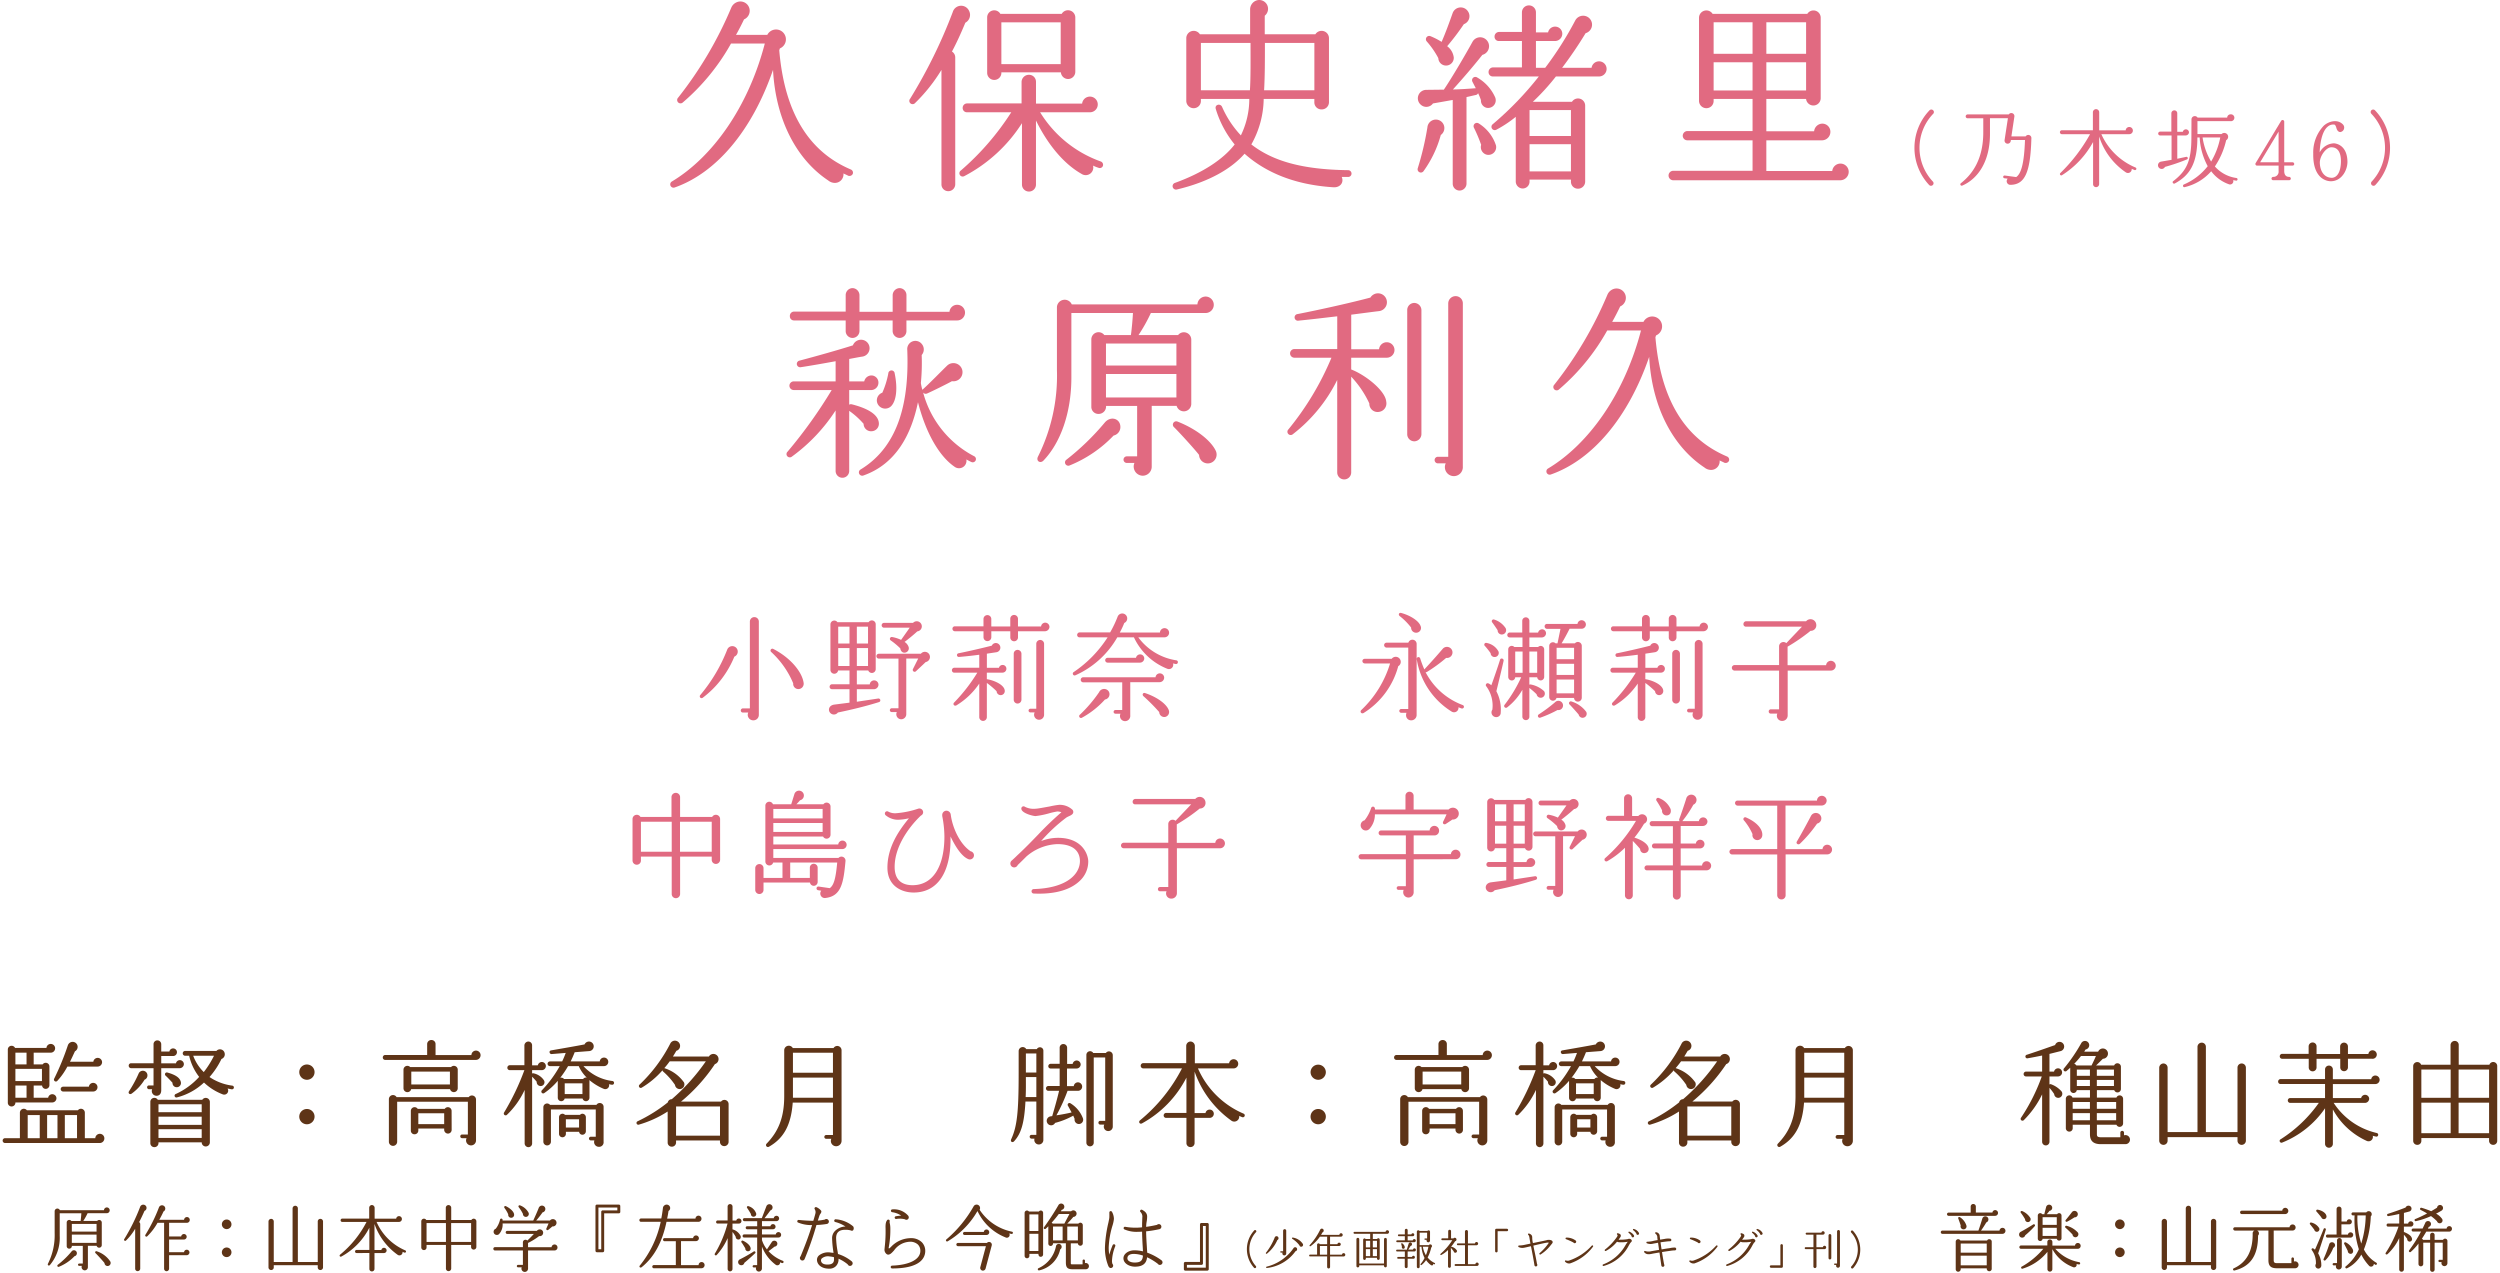 <svg xmlns="http://www.w3.org/2000/svg" xmlns:xlink="http://www.w3.org/1999/xlink" width="436" height="222" viewBox="0 0 436 222">
  <defs>
    <clipPath id="clip-path">
      <rect id="長方形_92" data-name="長方形 92" width="436" height="222" transform="translate(489.465 7749)" fill="#fff" opacity="0.321"/>
    </clipPath>
  </defs>
  <g id="マスクグループ_3" data-name="マスクグループ 3" transform="translate(-489.465 -7749)" clip-path="url(#clip-path)">
    <g id="billing" transform="translate(392.982 7190.285)">
      <g id="グループ_103" data-name="グループ 103" transform="translate(213.338 558.715)" style="mix-blend-mode: multiply;isolation: isolate">
        <g id="グループ_126" data-name="グループ 126">
          <path id="パス_559" data-name="パス 559" d="M154.505,589.189c-.252-.143-.541-.252-.827-.4a1.5,1.5,0,0,1-1.472,1.652,1.854,1.854,0,0,1-1.185-.43c-5.423-3.594-9.158-10.452-9.624-19.289-3.628,10.561-9.876,17.96-17.132,20.509a.579.579,0,0,1-.5-1.042c7.076-4.238,13.327-13,16.2-24.062h-5.89a37.6,37.6,0,0,1-8.4,10.271.584.584,0,0,1-.825-.828,67.364,67.364,0,0,0,9.266-15.692,1.775,1.775,0,0,1,1.005-.971,1.627,1.627,0,0,1,1.22,3.016c-.4.828-.9,1.833-1.4,2.694h5.458a1.718,1.718,0,1,1,2.191,2.371l-.106.324c.934,11.062,5.28,17.742,12.5,20.795a.6.6,0,0,1,.321.753A.636.636,0,0,1,154.505,589.189Z" transform="translate(-123.436 -558.541)" fill="#e16a81"/>
          <path id="パス_560" data-name="パス 560" d="M148.933,562.053c-.79,1.9-1.546,3.557-2.336,5.028a1.2,1.2,0,0,1,.576,1.042V590.21a1.212,1.212,0,0,1-1.22,1.223,1.182,1.182,0,0,1-1.185-1.223V570.277a29.2,29.2,0,0,1-4.6,5.784.573.573,0,0,1-.862-.756,88.423,88.423,0,0,0,7.436-15.119,1.519,1.519,0,0,1,2.835-.215A1.542,1.542,0,0,1,148.933,562.053Zm23.272,25.319a7.837,7.837,0,0,1-1.005-.4,1.319,1.319,0,0,1-2.013,1.437c-3.053-1.724-5.853-5.063-7.935-9.3v11.168a1.221,1.221,0,1,1-2.443,0v-10.7a26.487,26.487,0,0,1-10.057,9.229.574.574,0,0,1-.61-.971,46.417,46.417,0,0,0,8.8-10.163h-7.72a.736.736,0,0,1-.753-.753.766.766,0,0,1,.753-.79h9.518v-3.771a1.275,1.275,0,0,1,1.292-1.223,1.215,1.215,0,0,1,1.223,1.223v3.806H169.3a1.368,1.368,0,1,1,1.329,1.509h-8.654a20.49,20.49,0,0,0,10.592,8.585.617.617,0,0,1,.361.753A.577.577,0,0,1,172.205,587.373ZM168.111,570.6a1.259,1.259,0,0,1-2.514.109h-10.38a1.24,1.24,0,1,1-2.477.106v-9.73a1.232,1.232,0,0,1,2.3-.575h10.7a1.273,1.273,0,0,1,2.371.575Zm-12.894-1.329h10.346v-7.291H155.216Z" transform="translate(-97.433 -558.091)" fill="#e16a81"/>
          <path id="パス_561" data-name="パス 561" d="M187.151,589.577H186c.432,1.042-.358,1.867-1.435,1.8-7.471-.467-12.319-3.015-15.517-5.853-2.262,2.586-6.177,4.92-11.849,6.248a.6.6,0,0,1-.324-1.148c4.991-1.8,8.51-4.2,10.449-6.715a17.936,17.936,0,0,1-3.3-6.214c-.217-.756.825-1.005,1.111-.324a17.455,17.455,0,0,0,3.27,4.957,14.552,14.552,0,0,0,1.472-6.357h-8.442v.323a1.256,1.256,0,0,1-1.257,1.292,1.286,1.286,0,0,1-1.292-1.292V565.371a1.286,1.286,0,0,1,2.371-.681h8.762v-4.384a1.663,1.663,0,0,1,1.22-1.544,1.539,1.539,0,0,1,1.331,2.695v3.233H181.4a1.286,1.286,0,0,1,2.371.681v11.171a1.258,1.258,0,0,1-1.294,1.254,1.226,1.226,0,0,1-1.257-1.254v-.576h-8.834a16.566,16.566,0,0,1-2.156,7.938c3.7,2.872,8.765,4.381,16.88,4.49a.592.592,0,0,1,.037,1.183ZM161.434,566.2v8.261h8.548c.146-2.153.109-5.386.109-8.261Zm19.79,8.261V566.2H172.6c0,3.018,0,5.747-.143,8.261Z" transform="translate(-68.853 -558.715)" fill="#e16a81"/>
          <path id="パス_562" data-name="パス 562" d="M176.644,581.662a19.507,19.507,0,0,1-3.018,6.32.569.569,0,0,1-1.005-.5,51.832,51.832,0,0,0,1.687-7.145,1.481,1.481,0,1,1,2.336,1.329Zm7.972-4.742a1.283,1.283,0,0,1-.971-1.329,9.579,9.579,0,0,0-.5-1.22.513.513,0,0,1-.4.321c-.538.109-1.079.252-1.618.361v15.12a1.226,1.226,0,0,1-1.22,1.185,1.2,1.2,0,0,1-1.185-1.185V575.557l-3.448.61a1.42,1.42,0,0,1-2.082.252,1.474,1.474,0,0,1,.934-2.623l3.053-.037c1.472-2.191,3.663-5.925,5.028-8.4a1.533,1.533,0,0,1,1.506-.719,1.559,1.559,0,0,1,.18,3.053c-1.437,1.83-3.411,4.129-5.134,6.033,1.005,0,3.087-.143,3.986-.215l-.576-1.114a.573.573,0,0,1,.827-.753,7.5,7.5,0,0,1,3.124,3.448A1.334,1.334,0,0,1,184.616,576.92Zm-3.952-14.581a42.627,42.627,0,0,1-2.909,3.843,2.879,2.879,0,0,1,1.151,1.976,1.348,1.348,0,0,1-2.695.106,14.958,14.958,0,0,0-2.01-2.907.576.576,0,0,1,.61-.936,12.707,12.707,0,0,1,1.976,1.008c.719-1.652,1.329-3.342,1.939-5.065a1.5,1.5,0,0,1,2.657-.252A1.478,1.478,0,0,1,180.664,562.339Zm3.88,22.733a1.37,1.37,0,0,1-.862-1.687,26.637,26.637,0,0,0-1.257-2.981.579.579,0,0,1,.825-.756,7.073,7.073,0,0,1,3.018,3.843A1.349,1.349,0,0,1,184.544,585.073Zm19.787-13.61H196.72a39.162,39.162,0,0,1-4.023,4.416h6.824a1.246,1.246,0,0,1,2.3.647v13.289a1.242,1.242,0,0,1-1.257,1.22,1.211,1.211,0,0,1-1.223-1.22v-.361h-7.219v.361A1.2,1.2,0,0,1,190.936,591a1.229,1.229,0,0,1-1.22-1.186V578.5a20.254,20.254,0,0,1-3.413,2.262.576.576,0,0,1-.61-.968,56.78,56.78,0,0,0,8.046-8.333H185.73a.738.738,0,0,1-.756-.756.8.8,0,0,1,.756-.825h5.063v-4.6h-4.023a.739.739,0,0,1-.753-.756.8.8,0,0,1,.753-.825h4.023v-3.413a1.221,1.221,0,0,1,2.443,0v3.485h2.119a1.251,1.251,0,0,1,2.477.215,1.28,1.28,0,0,1-1.257,1.294h-3.339v4.668h1.615a59.286,59.286,0,0,0,5.246-8.261,1.554,1.554,0,1,1,1.8,2.228,70.6,70.6,0,0,1-4.095,6.033h5.134a1.319,1.319,0,1,1,1.4,1.509Zm-12.21,10.38h7.219v-4.527h-7.219Zm0,6.177h7.219v-4.742h-7.219Z" transform="translate(-42.223 -558.125)" fill="#e16a81"/>
          <path id="パス_563" data-name="パス 563" d="M219.05,589.019H189.887a.827.827,0,0,1,0-1.652H203.75v-5.315H192.364a.8.8,0,0,1-.79-.79.831.831,0,0,1,.79-.827H203.75v-5.6H196.96v.323a1.256,1.256,0,0,1-1.257,1.292,1.286,1.286,0,0,1-1.292-1.292V560.681a1.285,1.285,0,0,1,2.371-.682H213.3a1.262,1.262,0,0,1,2.334.682v14.043a1.278,1.278,0,0,1-2.549.109h-6.932v5.638h8.333a1.473,1.473,0,0,1,1.437-1.329,1.41,1.41,0,0,1,1.4,1.435,1.473,1.473,0,0,1-1.437,1.475h-9.733V587.4h11.494a1.44,1.44,0,0,1,2.872.146A1.478,1.478,0,0,1,219.05,589.019ZM196.96,566.967h6.789v-5.5H196.96Zm0,6.394h6.789v-4.922H196.96Zm9.195-6.394h6.932v-5.5h-6.932Zm0,6.394h6.932v-4.922h-6.932Z" transform="translate(-14.959 -557.581)" fill="#e16a81"/>
        </g>
        <g id="グループ_105" data-name="グループ 105" transform="translate(217.02 19.104)" style="mix-blend-mode: multiply;isolation: isolate">
          <path id="パス_569" data-name="パス 569" d="M208.488,578.481a.43.43,0,0,1-.029.612.443.443,0,0,1-.626-.016,9.474,9.474,0,0,1,.061-13.022.443.443,0,0,1,.626-.016.427.427,0,0,1,.029.61A8.576,8.576,0,0,0,208.488,578.481Z" transform="translate(-205.266 -565.918)" fill="#e16a81"/>
          <path id="パス_570" data-name="パス 570" d="M217.031,578.668a.634.634,0,0,1-.477-1.074l-.581-.074a.239.239,0,1,1,.061-.475l2,.268c.788-.538,1.384-2.087,1.533-6.468h-2.458l-.029.18a.542.542,0,0,1-1.074-.148l.583-3.832h-3.129V569.8c0,4.933-2.207,7.866-4.829,9a.241.241,0,0,1-.239-.416c1.894-1.49,3.9-4.052,3.9-8.866V567.06h-2.74a.331.331,0,0,1-.329-.329.344.344,0,0,1,.329-.342h7.182a.54.54,0,0,1,.984.374l-.522,3.456h2.488a.542.542,0,0,1,1,.3C220.519,576.493,219.564,578.639,217.031,578.668Z" transform="translate(-200.284 -565.538)" fill="#e16a81"/>
          <path id="パス_568" data-name="パス 568" d="M227.844,576.505c-.164-.074-.329-.135-.493-.209a.659.659,0,0,1-1,.626,11.914,11.914,0,0,1-4.678-6.272v8.3a.535.535,0,0,1-.536.538.522.522,0,0,1-.522-.538v-7.33a15.844,15.844,0,0,1-5.394,5.766.238.238,0,0,1-.3-.371,29.146,29.146,0,0,0,5.169-6.766h-4.917a.342.342,0,1,1,0-.684h5.41v-3.13a.55.55,0,0,1,1.1,0v3.143h4.62a.627.627,0,1,1,.626.671h-4.872a11.309,11.309,0,0,0,5.959,5.813.244.244,0,0,1,.135.31A.249.249,0,0,1,227.844,576.505Z" transform="translate(-189.457 -565.953)" fill="#e16a81"/>
          <path id="パス_571" data-name="パス 571" d="M226.14,570.349h-1.49v4.068l1.52-.326a.235.235,0,1,1,.148.446,34.223,34.223,0,0,1-3.814,1.3.643.643,0,1,1-.671-.923l1.819-.313v-4.249h-2a.33.33,0,0,1-.329-.326.342.342,0,0,1,.329-.342h1.965v-3.2a.515.515,0,0,1,.522-.507.5.5,0,0,1,.507.507v3.233h.968a.56.56,0,0,1,.536-.432.535.535,0,0,1,.538.536A.578.578,0,0,1,226.14,570.349Zm8.747,7.882-.493-.088a.57.57,0,0,1-.758.716,6.584,6.584,0,0,1-3.071-2.265,8.767,8.767,0,0,1-4.633,2.771c-.284.074-.4-.345-.133-.464a10.491,10.491,0,0,0,4.156-3.188,11.721,11.721,0,0,1-1.4-5.007h-.4c0,4.575-1.355,6.617-3.933,8.017-.284.149-.507-.239-.3-.387,2.339-1.8,3.172-3.488,3.188-7.511l.016-3.233a.579.579,0,0,1,1.058-.358h5.169a.588.588,0,0,1,.581-.565.6.6,0,1,1,0,1.191h-5.766v2.252h4.2a.679.679,0,0,1,1.119.252.7.7,0,0,1-.313.819,13.6,13.6,0,0,1-1.968,4.575,6.108,6.108,0,0,0,3.755,2.013.226.226,0,0,1,.194.265A.217.217,0,0,1,234.886,578.231Zm-5.827-7.524a11.5,11.5,0,0,0,1.49,4.2,12.958,12.958,0,0,0,1.594-4.2Z" transform="translate(-178.807 -565.833)" fill="#e16a81"/>
          <path id="パス_572" data-name="パス 572" d="M234.161,574.558h-1.445v.939c0,.462.151,1.026.851,1.026a.3.3,0,0,1,.3.3.287.287,0,0,1-.3.281h-2.758a.291.291,0,0,1-.313-.281.312.312,0,0,1,.3-.3.9.9,0,0,0,.939-1.013v-.952h-3.742a.284.284,0,0,1-.252-.448l4.44-7.359a.287.287,0,0,1,.536.148v7.078h1.445a.3.3,0,0,1,.3.3A.288.288,0,0,1,234.161,574.558Zm-5.646-.581h3.22v-5.349Z" transform="translate(-168.223 -564.78)" fill="#e16a81"/>
          <path id="パス_573" data-name="パス 573" d="M234.669,577.163c-.939.045-3.249-.565-3.175-4.782a6.753,6.753,0,0,1,1.833-4.9c.88-.8,2.416-1.193,3.339-.225a.786.786,0,0,1-.448,1.329c-.149,0-.507-.061-.684-.7-.164-.581-.313-.613-.477-.613a1.458,1.458,0,0,0-1.042.374c-1.058.865-1.355,3.129-1.4,4.485a2.953,2.953,0,0,1,2.488-1.581c.552.032,2.281.432,2.355,3.145C237.5,575.075,236.575,577.072,234.669,577.163Zm-.088-5.917c-.835.045-1.939,1.477-1.939,2.655,0,1.116.507,2.665,2.146,2.665,1.268-.12,1.536-1.833,1.536-2.875C236.337,572.068,235.711,571.187,234.581,571.246Z" transform="translate(-161.939 -564.659)" fill="#e16a81"/>
          <path id="パス_574" data-name="パス 574" d="M235.475,579.093a.428.428,0,0,1-.029-.612,8.605,8.605,0,0,0-.061-11.831.439.439,0,0,1,.016-.61.443.443,0,0,1,.626.016,9.477,9.477,0,0,1,.058,13.022A.424.424,0,0,1,235.475,579.093Z" transform="translate(-155.699 -565.918)" fill="#e16a81"/>
        </g>
        <g id="グループ_127" data-name="グループ 127">
          <path id="パス_564" data-name="パス 564" d="M145.969,602.62a1.3,1.3,0,0,1-1.437-1.292,13.9,13.9,0,0,0-2.511-2.262v10.486a1.185,1.185,0,1,1-2.371,0V598.994a30.233,30.233,0,0,1-7.614,8.044.573.573,0,0,1-.756-.862,83.324,83.324,0,0,0,7.686-10.738h-6.643a.755.755,0,0,1,0-1.509h7.328V590.41c-1.546.289-4.6.827-6.071,1.042a.584.584,0,1,1-.215-1.148c2.872-.756,6.824-1.87,9.3-2.66a1.517,1.517,0,0,1,2.085-.825,1.479,1.479,0,0,1-.538,2.8c-.684.109-1.581.289-2.191.4v3.914h2.62a1.308,1.308,0,0,1,1.257-1.042,1.243,1.243,0,0,1,1.22,1.26,1.287,1.287,0,0,1-1.292,1.292h-3.806v2.551a.611.611,0,0,1,.43-.074c2.838.719,4.633,1.8,4.742,3.27A1.308,1.308,0,0,1,145.969,602.62ZM160.8,583.3H152v1.867a1.2,1.2,0,0,1-1.185,1.185,1.226,1.226,0,0,1-1.22-1.185V583.3h-5.784v1.867a1.226,1.226,0,0,1-1.22,1.185,1.2,1.2,0,0,1-1.185-1.185V583.3h-9.014a.709.709,0,0,1-.719-.756.738.738,0,0,1,.719-.788h9.014v-2.875a1.226,1.226,0,0,1,1.185-1.22,1.256,1.256,0,0,1,1.22,1.22v2.909H149.6v-2.909a1.256,1.256,0,0,1,1.22-1.22,1.226,1.226,0,0,1,1.185,1.22v2.909h7.505a1.335,1.335,0,0,1,1.331-1.22,1.365,1.365,0,1,1-.037,2.729Zm2.477,24.672c-.286-.143-.573-.286-.825-.43a1.3,1.3,0,0,1-2.082,1.257c-2.66-1.833-4.994-5.89-6.357-11.242-1.151,5.6-3.808,10.775-9.518,12.786a.58.58,0,0,1-.5-1.042c7-4.238,8.476-12.534,8.152-20.866a1.423,1.423,0,0,1,2.551-1.005,1.47,1.47,0,0,1-.037,1.9,35.674,35.674,0,0,1-.143,4.885,11.072,11.072,0,0,0,.252,1.183c1.005-.859,3.734-3.662,4.347-4.235a1.586,1.586,0,1,1,.825,2.729c-.753.43-3.591,1.83-4.347,2.153a.564.564,0,0,1-.682-.18,17.658,17.658,0,0,0,8.871,11.1.562.562,0,1,1-.5,1.005Zm-13.934-9.733a1.463,1.463,0,0,1-2.047.037,1.409,1.409,0,0,1,.5-2.371,15.145,15.145,0,0,0,1.04-3.339.558.558,0,0,1,1.114-.037C150.494,595.151,150.245,597.3,149.345,598.238Z" transform="translate(-110.774 -527.415)" fill="#e16a81"/>
          <path id="パス_565" data-name="パス 565" d="M176.9,581.088h-9.518a29.1,29.1,0,0,1-2.153,3.845h6.9a1.29,1.29,0,0,1,2.3.788v11.242a1.3,1.3,0,0,1-2.551.324h-4.347v10.558a1.579,1.579,0,0,1-1.578,1.618,1.6,1.6,0,0,1-1.437-2.228h-1.329a.574.574,0,1,1,0-1.148h1.8v-8.8h-5.423a1.292,1.292,0,0,1-1.292,1.4A1.227,1.227,0,0,1,157,597.43V585.721a1.259,1.259,0,0,1,2.262-.788H163.9c.143-.936.324-3.018.358-3.845H153.519V592.33c0,6.248-1.939,11.457-4.885,14.509-.538.538-1.329.072-.934-.719a31.542,31.542,0,0,0,3.3-15.085V580.049a1.351,1.351,0,0,1,2.586-.467H175.5a1.45,1.45,0,0,1,1.437-1.366,1.436,1.436,0,0,1-.037,2.872Zm-16.018,21.37a21.949,21.949,0,0,1-7.649,5.206.577.577,0,0,1-.613-.968,43.876,43.876,0,0,0,6.752-6.537c1.042-1.185,2.66-.647,2.694.756A1.517,1.517,0,0,1,160.881,602.459Zm-1.329-12.21h12.284v-3.843H159.553Zm0,5.567h12.284V591.72H159.553ZM177.69,607.27a1.522,1.522,0,0,1-1.9-1.435c-.682-.9-3.556-4.06-4.381-4.848a.583.583,0,0,1,.61-.971c3.2,1.257,5.747,3.233,6.646,5.028A1.545,1.545,0,0,1,177.69,607.27Z" transform="translate(-83.526 -526.498)" fill="#e16a81"/>
          <path id="パス_566" data-name="パス 566" d="M181.3,589.232h-6.142v2.047c2.66,1.04,5.962,3.771,6.108,5.6a1.492,1.492,0,0,1-1.257,1.8,1.439,1.439,0,0,1-1.689-1.472,17.52,17.52,0,0,0-3.161-4.668v16.7a1.22,1.22,0,0,1-2.44,0V593.112A27.085,27.085,0,0,1,165,602.556a.571.571,0,0,1-.79-.825,50.242,50.242,0,0,0,7.505-12.5h-6.463a.754.754,0,1,1,0-1.509h7.471v-5.71c-1.9.215-4.166.5-6.718.753a.583.583,0,1,1-.18-1.148c3.843-.753,9.338-1.976,12.68-2.872a1.557,1.557,0,1,1,1.435,2.368c-1.22.146-3.625.467-4.776.613v6.033h4.851a1.349,1.349,0,1,1,1.292,1.472Zm6.105,13.324a1.272,1.272,0,0,1-1.257,1.257,1.242,1.242,0,0,1-1.22-1.257v-21.62a1.24,1.24,0,0,1,1.22-1.257,1.27,1.27,0,0,1,1.257,1.257Zm7.219,5.638a1.566,1.566,0,1,1-2.981-.538h-1.363a.574.574,0,1,1,0-1.148h1.8V579.785a1.285,1.285,0,0,1,1.292-1.292,1.256,1.256,0,0,1,1.257,1.292Z" transform="translate(-56.364 -526.847)" fill="#e16a81"/>
          <path id="パス_567" data-name="パス 567" d="M212.12,608.062c-.249-.143-.538-.249-.825-.4a1.5,1.5,0,0,1-1.472,1.655,1.856,1.856,0,0,1-1.185-.432c-5.423-3.591-9.158-10.452-9.627-19.286-3.625,10.558-9.876,17.957-17.13,20.506a.578.578,0,0,1-.5-1.04c7.076-4.238,13.324-13,16.2-24.065h-5.89a37.6,37.6,0,0,1-8.4,10.271.583.583,0,0,1-.825-.825,67.209,67.209,0,0,0,9.264-15.695,1.8,1.8,0,0,1,1.008-.971,1.628,1.628,0,0,1,1.22,3.018c-.4.825-.9,1.833-1.4,2.694h5.458a1.718,1.718,0,1,1,2.191,2.368l-.106.323c.934,11.062,5.278,17.742,12.5,20.795a.6.6,0,0,1,.324.756A.64.64,0,0,1,212.12,608.062Z" transform="translate(-28.249 -527.361)" fill="#e16a81"/>
        </g>
      </g>
      <g id="グループ_107" data-name="グループ 107" transform="translate(206.796 665.596)" style="mix-blend-mode: multiply;isolation: isolate">
        <g id="グループ_106" data-name="グループ 106">
          <path id="パス_575" data-name="パス 575" d="M131.418,606.192a17.1,17.1,0,0,1-5.5,7.155.318.318,0,0,1-.44-.459,28.219,28.219,0,0,0,4.71-7.962.951.951,0,1,1,1.225,1.265Zm4.27,10.163a.949.949,0,0,1-.963.944.962.962,0,0,1-.883-1.366H132.9a.34.34,0,0,1-.361-.339.378.378,0,0,1,.361-.382h1.223V600.077a.782.782,0,0,1,1.565,0Zm6.935-4.511a.9.9,0,0,1-.941-1,15.549,15.549,0,0,0-3.848-5.474.324.324,0,0,1,.379-.522c3.087,1.586,5.073,4.111,5.294,5.975A.932.932,0,0,1,142.623,611.844Z" transform="translate(-113.659 -598.552)" fill="#e16a81"/>
          <path id="パス_576" data-name="パス 576" d="M135.443,615.58a.863.863,0,0,1-1.2.183c-.6-.443-.461-1.424.581-1.565l2.647-.339v-2.347h-3.047a.411.411,0,0,1-.422-.419.429.429,0,0,1,.422-.443h3.047v-2.405h-1.986a.675.675,0,0,1-1.342-.1v-7.919a.674.674,0,0,1,1.223-.4H140.8a.674.674,0,0,1,1.241.361v7.84a.672.672,0,0,1-1.3.22H138.75v2.427H141a.78.78,0,0,1,.761-.7.762.762,0,0,1,.764.761.82.82,0,0,1-.883.782H138.75V613.7l3.731-.562a.32.32,0,0,1,.138.623C140.254,614.5,137.849,615.081,135.443,615.58Zm.061-12.027h1.965v-2.946H135.5Zm0,3.909h1.965v-3.127H135.5Zm3.246-3.909H140.7v-2.946H138.75Zm0,3.909H140.7v-3.127H138.75Zm12.009-.682-1.681,1.583a.329.329,0,0,1-.544-.361l.923-1.843h-2.085v9.7a.89.89,0,0,1-.862.9.869.869,0,0,1-.782-1.262h-.9a.317.317,0,0,1-.321-.321.333.333,0,0,1,.321-.339h1.183v-8.662H142.58a.42.42,0,0,1,0-.841h7.338a.884.884,0,0,1,1.483.141A.906.906,0,0,1,150.759,606.78Zm-1.461-5.352c-.7.642-1.485,1.281-2.225,1.843a1.627,1.627,0,0,1,.721.923.763.763,0,0,1-.541.923c-.522.138-.862-.241-.923-.721a12.341,12.341,0,0,0-1.663-1.384.327.327,0,0,1,.22-.6,6.326,6.326,0,0,1,1.583.5l1.5-2.124h-4.45a.422.422,0,1,1,0-.843h5.031a.885.885,0,1,1,.743,1.485Z" transform="translate(-99.63 -598.198)" fill="#e16a81"/>
          <path id="パス_577" data-name="パス 577" d="M150.791,609.218h-2.726v1.14c1.223.183,3.047.963,3.127,2a.714.714,0,1,1-1.424.1,15.14,15.14,0,0,0-1.7-1.443V617a.662.662,0,0,1-1.323,0v-5.874a12.918,12.918,0,0,1-3.97,3.79c-.382.22-.721-.2-.4-.5a29.538,29.538,0,0,0,4.029-5.19h-4.01a.412.412,0,0,1-.419-.422.429.429,0,0,1,.419-.443h4.352v-2.265c-1.042.141-2.267.281-3.509.382a.324.324,0,1,1-.08-.642c2.185-.44,4.67-1.042,5.774-1.323a.768.768,0,0,1,1.082-.361.81.81,0,0,1-.241,1.5c-.48.08-1.363.2-1.7.26v2.466h2.1a.669.669,0,0,1,.642-.5.652.652,0,0,1,.663.642A.682.682,0,0,1,150.791,609.218Zm7.4-7.219H153.5v1.063a.675.675,0,0,1-.682.682.657.657,0,0,1-.66-.682V602h-3.31v1.063a.682.682,0,0,1-1.363,0V602H142.49a.427.427,0,0,1-.422-.44.411.411,0,0,1,.422-.422h4.991v-1.3a.682.682,0,0,1,1.363,0v1.323h3.31v-1.323a.657.657,0,0,1,.66-.682.675.675,0,0,1,.682.682v1.323h4.029a.742.742,0,0,1,.724-.663.753.753,0,0,1,.74.743A.8.8,0,0,1,158.187,602Zm-4.09,11.95a.684.684,0,0,1-.682.66.668.668,0,0,1-.663-.66v-8.041a.668.668,0,0,1,.663-.661.684.684,0,0,1,.682.661Zm3.949,2.586a.873.873,0,1,1-1.644-.382h-.743a.321.321,0,0,1,0-.642h1.024V604.224a.682.682,0,1,1,1.363,0Z" transform="translate(-86.274 -598.79)" fill="#e16a81"/>
          <path id="パス_578" data-name="パス 578" d="M167.858,607.876l-.461-.1a.749.749,0,0,1-.963.942,10.836,10.836,0,0,1-5.853-5.492h-2.907a15.8,15.8,0,0,1-7.3,6.614.318.318,0,0,1-.3-.56,20.851,20.851,0,0,0,5.914-6.055H151.1a.411.411,0,0,1-.422-.422.444.444,0,0,1,.44-.44h5.312a19.506,19.506,0,0,0,1.323-2.787.866.866,0,1,1,1.143,1.143,13.958,13.958,0,0,1-.782,1.665h7a.814.814,0,0,1,.8-.764.8.8,0,0,1,0,1.6h-4.572a10.091,10.091,0,0,0,6.635,4.01.319.319,0,0,1,.263.379A.323.323,0,0,1,167.858,607.876Zm-12.329,6.193a15.269,15.269,0,0,1-4.01,3.169.318.318,0,0,1-.361-.523,24.045,24.045,0,0,0,3.35-3.928.961.961,0,0,1,1.684-.122A.938.938,0,0,1,155.528,614.068Zm9.542-3.026h-5.132v5.774a.918.918,0,0,1-.9,1.024.9.9,0,0,1-.8-1.3h-.883a.321.321,0,0,1,0-.642h1.183v-4.832H151.7a.442.442,0,0,1,0-.88h12.65a.743.743,0,0,1,.743-.682.76.76,0,0,1,.761.761A.8.8,0,0,1,165.071,611.042Zm-3.427-3.408H155.99a.42.42,0,1,1,0-.841h4.951a.733.733,0,0,1,.721-.6.717.717,0,0,1,.721.721A.748.748,0,0,1,161.644,607.634Zm4.41,9.463a.879.879,0,0,1-1.063-.843,32.024,32.024,0,0,0-2.748-2.766c-.278-.239-.1-.682.3-.541,2.085.7,3.708,1.886,4.111,2.968A.885.885,0,0,1,166.054,617.1Z" transform="translate(-73.136 -598.952)" fill="#e16a81"/>
          <path id="パス_579" data-name="パス 579" d="M175.412,608.319a13.826,13.826,0,0,1-6.033,8.161c-.4.22-.721-.22-.4-.523a18.577,18.577,0,0,0,5.01-8.118H169.6a.427.427,0,0,1-.44-.422.4.4,0,0,1,.44-.382h4.67a.875.875,0,0,1,1.544.281A.866.866,0,0,1,175.412,608.319Zm3.206,8.46a.939.939,0,0,1-.941.984.876.876,0,0,1-.9-.9.946.946,0,0,1,.08-.419h-.92a.334.334,0,0,1-.342-.321.352.352,0,0,1,.342-.342h1.223v-10.7h-3.769a.447.447,0,0,1-.443-.443.429.429,0,0,1,.443-.419h3.787a.738.738,0,0,1,1.443.2Zm.162-14.332a.872.872,0,0,1-1.122-.865,11.086,11.086,0,0,0-1.986-2c-.3-.239-.141-.66.281-.541,1.6.443,3.029,1.366,3.347,2.246A.828.828,0,0,1,178.78,602.448Zm7.638,13.229a3.52,3.52,0,0,1-.5-.2.781.781,0,0,1-1.223.74,13.224,13.224,0,0,1-6.055-9.1c-.061-.443.5-.541.621-.1a17.574,17.574,0,0,0,.7,1.865c1.024-1.1,2.185-2.387,3.206-3.588a.968.968,0,1,1,.6,1.583,26.238,26.238,0,0,1-3.347,2.445.342.342,0,0,1-.241.04,12.02,12.02,0,0,0,6.476,5.734.322.322,0,0,1,.2.4A.33.33,0,0,1,186.418,615.676Z" transform="translate(-41.872 -599.016)" fill="#e16a81"/>
          <path id="パス_580" data-name="パス 580" d="M178.867,606.226a.686.686,0,0,1-.782-.66,13.03,13.03,0,0,0-.981-1.244.312.312,0,0,1,.3-.541,2.926,2.926,0,0,1,2.045,1.464A.713.713,0,0,1,178.867,606.226Zm.22,5.975a6.792,6.792,0,0,1,.761,3.689.771.771,0,0,1-.74.822.825.825,0,0,1-.721-1.3,5.656,5.656,0,0,0-1.042-4.05.326.326,0,0,1,.339-.541,1.778,1.778,0,0,1,.522.339c.4-1.063,1.2-3.408,1.522-4.45.119-.4.7-.2.621.18C180.05,608.252,179.408,610.9,179.087,612.2Zm.862-9.9a.724.724,0,0,1-.642-.742c-.278-.422-.682-1.021-.941-1.363a.311.311,0,0,1,.342-.5,3.744,3.744,0,0,1,1.984,1.485A.754.754,0,0,1,179.949,602.3Zm7.078.52h-2.185v1.666h1.522a.615.615,0,0,1,1.063.419v4.792a.613.613,0,0,1-1.223.061h-1.363v1.3a.331.331,0,0,1,.239-.04,4.722,4.722,0,0,1,2.307,1.143.724.724,0,1,1-1.284.562,13.311,13.311,0,0,0-1.262-1.1v5.012a.593.593,0,0,1-.6.6.607.607,0,0,1-.621-.6v-4.692a10.406,10.406,0,0,1-2.647,3.066.319.319,0,0,1-.44-.461,24.534,24.534,0,0,0,2.885-4.79h-1.042a.6.6,0,0,1-.6.562.625.625,0,0,1-.621-.623V604.9a.614.614,0,0,1,1.061-.419h1.424v-1.666h-2.225a.411.411,0,0,1-.422-.419.427.427,0,0,1,.422-.44H183.6v-2.026a.622.622,0,0,1,1.244,0v2.045h1.522a.73.73,0,0,1,.7-.581.694.694,0,0,1,.682.7A.745.745,0,0,1,187.027,602.818Zm-4.652,6.156h1.284v-3.708h-1.284Zm2.466,0h1.363v-3.708h-1.363Zm4.912,6.495a20.741,20.741,0,0,1-2.968,1.323.318.318,0,0,1-.3-.56,26.917,26.917,0,0,0,2.806-2.087.809.809,0,1,1,.461,1.323Zm4.188-14.173h-2.085c-.379.761-1.042,2-1.4,2.546h2.326a.68.68,0,0,1,1.2.422v9.081a.687.687,0,0,1-.682.663.666.666,0,0,1-.663-.642h-3.066a.643.643,0,0,1-1.265-.141v-8.943a.644.644,0,0,1,1.1-.44h.342l.52-2.525h-2.344a.429.429,0,0,1-.422-.443.413.413,0,0,1,.422-.422h5.312a.719.719,0,0,1,.721-.642.755.755,0,0,1,.743.743A.746.746,0,0,1,193.941,601.3Zm-4.349,5.312h3.047v-1.984h-3.047Zm0,2.748h3.047v-1.947h-3.047Zm0,3.206h3.047v-2.405h-3.047Zm4.67,4.251a.7.7,0,0,1-.819-.541c-.223-.281-1.1-1.265-1.565-1.745a.317.317,0,0,1,.321-.541,5.02,5.02,0,0,1,2.546,1.785A.7.7,0,0,1,194.262,616.813Z" transform="translate(-28.433 -598.527)" fill="#e16a81"/>
          <path id="パス_581" data-name="パス 581" d="M194.093,609.218h-2.726v1.14c1.223.183,3.047.963,3.127,2a.714.714,0,1,1-1.424.1,14.907,14.907,0,0,0-1.7-1.443V617a.662.662,0,0,1-1.323,0v-5.874a12.919,12.919,0,0,1-3.97,3.79c-.382.22-.721-.2-.4-.5a29.538,29.538,0,0,0,4.029-5.19h-4.01a.412.412,0,0,1-.419-.422.429.429,0,0,1,.419-.443h4.352v-2.265c-1.042.141-2.265.281-3.509.382a.324.324,0,1,1-.08-.642c2.185-.44,4.67-1.042,5.774-1.323a.768.768,0,0,1,1.082-.361.81.81,0,0,1-.241,1.5c-.48.08-1.363.2-1.7.26v2.466h2.1a.669.669,0,0,1,.642-.5.652.652,0,0,1,.663.642A.682.682,0,0,1,194.093,609.218Zm7.4-7.219H196.8v1.063a.675.675,0,0,1-.682.682.659.659,0,0,1-.66-.682V602h-3.31v1.063a.68.68,0,1,1-1.361,0V602h-4.994a.425.425,0,0,1-.419-.44.409.409,0,0,1,.419-.422h4.994v-1.3a.68.68,0,1,1,1.361,0v1.323h3.31v-1.323a.659.659,0,0,1,.66-.682.675.675,0,0,1,.682.682v1.323h4.031a.737.737,0,0,1,.721-.663.753.753,0,0,1,.74.743A.8.8,0,0,1,201.489,602Zm-4.089,11.95a.684.684,0,0,1-.682.66.668.668,0,0,1-.663-.66v-8.041a.668.668,0,0,1,.663-.661.684.684,0,0,1,.682.661Zm3.949,2.586a.873.873,0,1,1-1.644-.382h-.74a.321.321,0,0,1,0-.642h1.021V604.224a.682.682,0,1,1,1.363,0Z" transform="translate(-14.736 -598.79)" fill="#e16a81"/>
          <path id="パス_582" data-name="パス 582" d="M210.5,608.4H203v7.818a.949.949,0,0,1-.963.963.9.9,0,0,1-.841-1.281h-1.164a.344.344,0,0,1-.339-.363.36.36,0,0,1,.339-.379H201.5V608.4h-7.8a.482.482,0,0,1,0-.96h7.8v-3.288a.76.76,0,0,1,1.262-.541l2.726-2.867h-9.781a.429.429,0,0,1-.422-.443.483.483,0,0,1,.422-.5h10.5a1.009,1.009,0,0,1,1.782.642.951.951,0,0,1-1,1.021,31.47,31.47,0,0,1-4.007,2.766v3.228H209.7a.832.832,0,0,1,.841-.761.865.865,0,0,1,.843.862A.854.854,0,0,1,210.5,608.4Z" transform="translate(-1.541 -598.331)" fill="#e16a81"/>
          <path id="パス_583" data-name="パス 583" d="M136.245,622.5a.737.737,0,0,1-.743.721.719.719,0,0,1-.721-.721v-.562h-5.514v6.537a.735.735,0,0,1-.74.721.719.719,0,0,1-.724-.721v-6.537h-5.37v.7a.719.719,0,0,1-.724.721.735.735,0,0,1-.74-.721v-7.256a.741.741,0,0,1,1.382-.361h5.413v-3.389a.752.752,0,1,1,1.5,0v3.389h5.593a.742.742,0,0,1,1.384.361Zm-13.812-1.4h5.37v-5.232h-5.37Zm6.816,0h5.532v-5.232h-5.532Z" transform="translate(-120.969 -579.433)" fill="#e16a81"/>
          <path id="パス_584" data-name="パス 584" d="M144.215,620.9H132.188v1.543h11.367a.707.707,0,0,1,1.223.541c-.342,3.769-.724,6.095-3.429,6.437a.792.792,0,0,1-.8-1.262l-.541-.082a.323.323,0,1,1,.08-.642l1.944.281c.721-.5,1.042-1.7,1.3-4.471h-8.2v2.687h3.427V624.17a.682.682,0,1,1,1.363,0v2.466a.675.675,0,0,1-1.342.1h-8.1v1.281a.721.721,0,1,1-1.443,0V624.21a.722.722,0,0,1,1.443,0v1.724h3.307v-2.687h-1.623a.694.694,0,0,1-1.363-.159v-9.762a.684.684,0,0,1,1.323-.241h3.188l.56-1.8a.846.846,0,1,1,.984,1.1c-.22.262-.44.5-.642.7h4.71a.685.685,0,0,1,1.244.4v4.933a.69.69,0,0,1-1.3.3h-8.68V620.1h11.324a.743.743,0,0,1,.743-.682.735.735,0,0,1,.721.74A.744.744,0,0,1,144.215,620.9Zm-12.027-5.352h8.6v-1.644h-8.6Zm0,2.366h8.6v-1.565h-8.6Z" transform="translate(-107.635 -579.703)" fill="#e16a81"/>
          <path id="パス_585" data-name="パス 585" d="M152.1,620.706c-1.2-.5-2.283-2.265-3.087-3.949v.541c-.019,5.874-2.344,9.24-6.434,9.24-2.106,0-4.572-1.143-4.572-4.328,0-3.729,2.146-6.657,3.75-8.622a9.215,9.215,0,0,1-1.944.26,3.372,3.372,0,0,1-2.127-.8.408.408,0,0,1-.019-.562.4.4,0,0,1,.522-.04,2.52,2.52,0,0,0,1.3.263,15.828,15.828,0,0,0,3.848-.782.661.661,0,0,1,.9.6.643.643,0,0,1-.379.583c-.721.661-4.591,4.49-4.591,8.961,0,2.644,1.7,3.188,3.127,3.188,3.487,0,5.553-3.169,5.553-8.5a19.069,19.069,0,0,0-.382-3.569v-.159a.746.746,0,0,1,.743-.764.772.772,0,0,1,.74.663c.3,2.326,1.586,5.15,3.469,6.415a.718.718,0,1,1-.422,1.363Z" transform="translate(-93.554 -577.762)" fill="#e16a81"/>
          <path id="パス_586" data-name="パス 586" d="M157.907,624.912c-1.143,1.1-3.469,2.405-8.02,2.2a.39.39,0,0,1,.021-.78c5.933-.18,8.038-2.726,8.038-4.872,0-1.1-.5-2.968-3.949-2.968a8.742,8.742,0,0,0-5.373,2.145c-.5.5-1,1-1.525,1.5a.681.681,0,0,1-.621.419.673.673,0,0,1-.663-.682.657.657,0,0,1,.223-.5c.281-.239.721-.661.981-.92,1.363-1.262,2.546-2.488,3.609-3.588a55.933,55.933,0,0,1,4.09-3.93A2.03,2.03,0,0,0,154,612.8a13.379,13.379,0,0,0-1.5.342,14.776,14.776,0,0,1-2.286.459c-.48,0-2.485-.52-2.485-1.3a.386.386,0,0,1,.621-.321,3.3,3.3,0,0,0,1.825.342c.379,0,1.6-.241,2.506-.4a14.025,14.025,0,0,1,1.623-.281,3.255,3.255,0,0,1,2.366.883.581.581,0,0,1,.1.5c-.122.443-.822.581-1.2.843a28.85,28.85,0,0,0-4.389,4.089,8.376,8.376,0,0,1,2.925-.562c4.331,0,5.294,2.989,5.294,4.132A4.6,4.6,0,0,1,157.907,624.912Z" transform="translate(-79.92 -578.159)" fill="#e16a81"/>
          <path id="パス_587" data-name="パス 587" d="M170.335,620.084h-7.5V627.9a.949.949,0,0,1-.963.963.9.9,0,0,1-.841-1.284H159.87a.343.343,0,0,1-.342-.361.36.36,0,0,1,.342-.379h1.461v-6.758h-7.8a.483.483,0,0,1,0-.963h7.8v-3.288a.762.762,0,0,1,1.265-.538l2.726-2.87h-9.783a.427.427,0,0,1-.422-.44.486.486,0,0,1,.422-.5h10.5a1.011,1.011,0,0,1,1.785.642.955.955,0,0,1-1,1.024,31.342,31.342,0,0,1-4.01,2.766v3.228h6.715a.835.835,0,0,1,.843-.764.867.867,0,0,1,.841.865A.855.855,0,0,1,170.335,620.084Z" transform="translate(-67.896 -579.025)" fill="#e16a81"/>
          <path id="パス_588" data-name="パス 588" d="M185.7,622.546l-7.378.021v5.752a.912.912,0,0,1-1.825,0,.965.965,0,0,1,.08-.422h-.88a.32.32,0,1,1,0-.639h1.262v-4.691h-7.8a.451.451,0,0,1-.443-.462.445.445,0,0,1,.443-.44h7.8V618.4h-4.31a.429.429,0,0,1-.44-.422.445.445,0,0,1,.44-.443h8.46a.822.822,0,0,1,1.644.04.8.8,0,0,1-.764.825h-3.668v3.267h6.495a.834.834,0,0,1,1.666.058A.806.806,0,0,1,185.7,622.546Zm-.621-6.917c-.281.2-.963.642-1.143.761-.3.2-.642-.058-.461-.419.1-.18.48-1,.581-1.244H171.562a3.743,3.743,0,0,1-.944,2.527.872.872,0,0,1-1.342-.061.889.889,0,0,1,.48-1.424,6.941,6.941,0,0,0,1.143-2.124c.1-.379.7-.4.682.241h5.312V611.5a.7.7,0,0,1,.7-.722.719.719,0,0,1,.721.722v2.387h6.094a1.034,1.034,0,1,1,.663,1.742Z" transform="translate(-42.091 -579.583)" fill="#e16a81"/>
          <path id="パス_589" data-name="パス 589" d="M178.633,627.267a.863.863,0,0,1-1.2.18c-.6-.44-.459-1.422.583-1.562l2.644-.342V623.2h-3.047a.411.411,0,0,1-.419-.422.427.427,0,0,1,.419-.44h3.047v-2.405h-1.984a.675.675,0,0,1-1.342-.1v-7.919a.674.674,0,0,1,1.223-.4h5.431a.675.675,0,0,1,1.244.361v7.839a.672.672,0,0,1-1.3.22H181.94v2.424h2.246a.78.78,0,0,1,.761-.7.759.759,0,0,1,.761.761.82.82,0,0,1-.88.782H181.94v2.185l3.729-.562a.319.319,0,0,1,.141.62C183.443,626.185,181.038,626.766,178.633,627.267Zm.061-12.027h1.963V612.29h-1.963Zm0,3.909h1.963v-3.127h-1.963Zm3.246-3.909h1.944V612.29H181.94Zm0,3.909h1.944v-3.127H181.94Zm12.009-.681-1.684,1.583a.328.328,0,0,1-.541-.361l.923-1.846h-2.085v9.7a.89.89,0,0,1-.862.9.868.868,0,0,1-.782-1.262h-.9a.317.317,0,0,1-.321-.321.336.336,0,0,1,.321-.342H189.2v-8.659h-3.429a.42.42,0,1,1,0-.841h7.338a.883.883,0,0,1,1.483.141A.907.907,0,0,1,193.948,618.467Zm-1.464-5.355c-.7.642-1.482,1.284-2.225,1.846a1.6,1.6,0,0,1,.721.923.759.759,0,0,1-.541.92c-.52.141-.862-.239-.92-.721a12.172,12.172,0,0,0-1.665-1.382.328.328,0,0,1,.22-.6,6.287,6.287,0,0,1,1.583.5l1.5-2.127h-4.45a.42.42,0,0,1,0-.841h5.034a.884.884,0,1,1,.74,1.482Z" transform="translate(-28.279 -578.891)" fill="#e16a81"/>
          <path id="パス_590" data-name="パス 590" d="M191.987,621.177a.7.7,0,0,1-.88-.7c-.263-.318-.944-1.082-1.284-1.4v9.463a.682.682,0,1,1-1.363,0v-8.28a14.936,14.936,0,0,1-3.087,2.347.326.326,0,0,1-.361-.541,26.487,26.487,0,0,0,5.37-6.495h-4.829a.413.413,0,0,1-.422-.422.446.446,0,0,1,.422-.462H188.3v-3.047a.7.7,0,0,1,1.406,0v3.087h1.082a.872.872,0,0,1,1.483.281.848.848,0,0,1-.48,1.061,19.5,19.5,0,0,1-1.684,2.427c1.223.361,2.244,1.042,2.424,1.666A.726.726,0,0,1,191.987,621.177Zm10.706,3.026h-4.511v4.392a.682.682,0,1,1-1.363,0V624.2h-4.53a.409.409,0,0,1-.422-.419.427.427,0,0,1,.422-.44h4.53v-2.968h-3.228a.411.411,0,0,1-.422-.422.427.427,0,0,1,.422-.44h3.228v-3.007h-3.628a.446.446,0,0,1-.422-.462.411.411,0,0,1,.422-.422H198a.347.347,0,0,1-.08-.339c.2-.5,1.021-2.907,1.223-3.588a.912.912,0,1,1,1.244,1.061,19.361,19.361,0,0,1-1.925,2.867h2.885a.754.754,0,0,1,1.5.061.818.818,0,0,1-.822.782h-3.848v3.066h2.647a.725.725,0,0,1,.743-.66.745.745,0,0,1,.761.74.763.763,0,0,1-.761.764h-3.389v2.986h3.729a.776.776,0,0,1,.782-.743.788.788,0,0,1,.8.782A.8.8,0,0,1,202.694,624.2Zm-6.978-9.582a.762.762,0,0,1-.78-.88,15.245,15.245,0,0,0-.963-1.666.322.322,0,0,1,.361-.5,3.591,3.591,0,0,1,2.085,1.944C196.578,614.159,196.278,614.621,195.716,614.621Z" transform="translate(-15.378 -579.296)" fill="#e16a81"/>
          <path id="パス_591" data-name="パス 591" d="M210.162,621.256H202.9v7.137a.719.719,0,0,1-.721.721.737.737,0,0,1-.743-.721v-7.118h-7.877a.5.5,0,0,1-.461-.48.48.48,0,0,1,.461-.461h7.877v-7.577h-6.917a.465.465,0,0,1-.44-.461.429.429,0,0,1,.44-.422h13.854a.842.842,0,0,1,1.684.021.869.869,0,0,1-.883.841h-6.293v7.6h6.455a.813.813,0,0,1,.822-.761.842.842,0,0,1,0,1.684Zm-12.17-2.488a.857.857,0,0,1-.862-1.042,9.861,9.861,0,0,0-1.482-2.384.319.319,0,0,1,.361-.522c2.024.883,2.885,2.127,2.827,3.069A.882.882,0,0,1,197.991,618.768Zm10.4-2.885a23.023,23.023,0,0,1-2.986,3.509c-.3.281-.761-.021-.541-.382.642-1.082,1.843-3.267,2.485-4.511a.96.96,0,0,1,1.745.223A.924.924,0,0,1,208.4,615.883Z" transform="translate(-1.802 -579.134)" fill="#e16a81"/>
        </g>
      </g>
      <g id="グループ_109" data-name="グループ 109" transform="translate(96.923 740.095)">
        <g id="グループ_108" data-name="グループ 108">
          <path id="パス_592" data-name="パス 592" d="M96.521,644.874H79.962a.422.422,0,0,1,0-.843h2.607v-4.45a.69.69,0,0,1,.682-.681.7.7,0,0,1,.541.263h8.9a.635.635,0,0,1,.522-.263.678.678,0,0,1,.682.681v4.45h1.822a.8.8,0,0,1,.8-.761.788.788,0,0,1,.782.8A.8.8,0,0,1,96.521,644.874ZM88.2,637.8H81.786a.663.663,0,0,1-.66.7.654.654,0,0,1-.663-.66v-9.264a.654.654,0,0,1,.663-.66.669.669,0,0,1,.6.379H87.2a.746.746,0,0,1,.743-.7.761.761,0,0,1,.019,1.522H84.974v2.045h1.565a.631.631,0,0,1,.538-.278.643.643,0,0,1,.642.639v3.27a.643.643,0,0,1-.642.639.633.633,0,0,1-.639-.581H84.974v2.124H87.5a.727.727,0,0,1,1.445.1A.739.739,0,0,1,88.2,637.8Zm-6.415-6.638H83.73v-2.045H81.786Zm0,2.907h4.631v-2.124H81.786Zm0,2.907H83.73v-2.124H81.786Zm2.146,7.057h2.1V640h-2.1Zm3.387,0h1.806V640H87.319Zm8.821-12.489H90.848a11.542,11.542,0,0,1-1.745,2.485.337.337,0,0,1-.541-.4,45.554,45.554,0,0,0,2.366-5.774.9.9,0,0,1,.52-.562.873.873,0,0,1,.724,1.586c-.241.52-.6,1.3-.865,1.825h4.071a.765.765,0,0,1,1.525.079A.775.775,0,0,1,96.139,631.542Zm-.8,4.349H90.106a.437.437,0,0,1-.422-.419.424.424,0,0,1,.422-.422H94.6a.754.754,0,1,1,.743.841Zm-4.933,8.139h2.127V640H90.406Z" transform="translate(-79.54 -626.912)" fill="#5e3417"/>
          <path id="パス_593" data-name="パス 593" d="M90.613,633.986a8.406,8.406,0,0,1-2.244,2.424c-.321.241-.7-.058-.461-.419a20.747,20.747,0,0,0,1.684-3.108.8.8,0,0,1,1.522.361A.786.786,0,0,1,90.613,633.986Zm6.116-2.005H93.52v3.848c0,.66-.361.963-.822.963a.824.824,0,0,1-.761-1.143h-.56a.331.331,0,0,1-.321-.339.314.314,0,0,1,.321-.321h.8v-3.007H88.269a.429.429,0,0,1-.422-.44.411.411,0,0,1,.422-.422h3.909v-3.307a.659.659,0,0,1,.66-.682.675.675,0,0,1,.682.682v1.262h1.424a.646.646,0,0,1,.642-.541.662.662,0,1,1-.021,1.323H93.52v1.281h2.567a.688.688,0,0,1,.682-.56.708.708,0,0,1,.7.7A.733.733,0,0,1,96.729,631.981ZM102,644.912a.719.719,0,0,1-.721.721.7.7,0,0,1-.7-.721H93.04v.138a.7.7,0,0,1-.721.7.686.686,0,0,1-.7-.7v-7.177a.7.7,0,0,1,1.3-.379h7.76a.717.717,0,0,1,1.323.379Zm-8.961-5.254h7.537v-1.384H93.04Zm0,2.206h7.537v-1.424H93.04Zm0,2.284h7.537v-1.522H93.04Zm3.328-8.861a.733.733,0,0,1-.883-.761c-.26-.3-.9-.963-1.183-1.223a.322.322,0,0,1,.3-.562c1.681.461,2.225,1.063,2.344,1.684A.732.732,0,0,1,96.368,635.288Zm9.463.382c-.263-.04-.5-.1-.743-.141a.694.694,0,0,1-.883,1,9.76,9.76,0,0,1-3.228-2.045,10.737,10.737,0,0,1-4.692,2.586.317.317,0,1,1-.2-.6,12.593,12.593,0,0,0,4.05-2.968,9.4,9.4,0,0,1-1.745-3.689h-.7a.42.42,0,1,1,0-.841h5.453a.831.831,0,0,1,1.443.422.851.851,0,0,1-.562.981,13.623,13.623,0,0,1-2.085,3.148,9.161,9.161,0,0,0,3.97,1.5.323.323,0,0,1-.08.642Zm-6.736-5.856a7.818,7.818,0,0,0,1.843,2.848,16.443,16.443,0,0,0,1.785-2.848Z" transform="translate(-65.84 -627.069)" fill="#5e3417"/>
          <path id="パス_594" data-name="パス 594" d="M100.4,631.382a1.342,1.342,0,0,1-1.345-1.342,1.334,1.334,0,1,1,1.345,1.342Zm0,7.76a1.334,1.334,0,1,1,1.323-1.345A1.345,1.345,0,0,1,100.4,639.142Z" transform="translate(-47.303 -624.447)" fill="#5e3417"/>
          <path id="パス_595" data-name="パス 595" d="M120.786,630.576H104.969a.411.411,0,0,1-.422-.422.427.427,0,0,1,.422-.44h7.314v-1.907a.719.719,0,0,1,.743-.7.7.7,0,0,1,.721.7v1.925H120a.8.8,0,0,1,1.6.04A.82.82,0,0,1,120.786,630.576Zm.019,14.011a.869.869,0,1,1-1.644-.361h-.782a.321.321,0,1,1,0-.642h1.005v-5.713H107.053v7a.723.723,0,0,1-1.445,0V637.41a.719.719,0,0,1,1.345-.339h12.568a.71.71,0,0,1,1.284.419Zm-3.188-9.059a.68.68,0,0,1-1.342.141H109.5a.681.681,0,0,1-1.345-.141v-3.249a.676.676,0,0,1,1.164-.461h7.137a.674.674,0,0,1,1.162.461Zm-1.061,7.235a.651.651,0,0,1-.642.663.669.669,0,0,1-.663-.663v-.22h-4.509v.361a.65.65,0,0,1-.663.642.632.632,0,0,1-.642-.642v-3.448a.652.652,0,0,1,1.2-.339h4.71a.652.652,0,0,1,1.2.339Zm-7.039-7.9h6.736v-2.246h-6.736Zm1.225,6.917h4.509v-1.9h-4.509Z" transform="translate(-38.227 -627.107)" fill="#5e3417"/>
          <path id="パス_596" data-name="パス 596" d="M119.144,632.2h-1.7v.584a.361.361,0,0,1,.2-.042,2.9,2.9,0,0,1,1.864,1.225.664.664,0,0,1-.66,1,.687.687,0,0,1-.6-.74,11.282,11.282,0,0,0-.8-.883v11.629a.651.651,0,0,1-.642.66.669.669,0,0,1-.663-.66v-9.325A14.426,14.426,0,0,1,113.049,640a.324.324,0,0,1-.5-.4,42.625,42.625,0,0,0,3.548-7.4H113.55a.413.413,0,0,1-.422-.422.43.43,0,0,1,.422-.44H116.1v-3.469a.705.705,0,0,1,.7-.66.651.651,0,0,1,.642.66v3.49h1a.727.727,0,0,1,.7-.581.7.7,0,0,1,.7.721A.71.71,0,0,1,119.144,632.2Zm12.21,2.546a4.1,4.1,0,0,1-.5-.1.677.677,0,0,1-.9.819,9.483,9.483,0,0,1-2.527-1.541.512.512,0,0,1,.021.178v2.907a.609.609,0,0,1-1.2.143h-3.127a.609.609,0,0,1-1.2-.143v-2.947a11.694,11.694,0,0,1-2.344,2.127.321.321,0,0,1-.422-.483,20.588,20.588,0,0,0,3.108-4.209h-1.705a.419.419,0,0,1-.419-.4.434.434,0,0,1,.419-.419h2.127a14.345,14.345,0,0,0,.621-1.485l-2.466.2c-.361.021-.541-.562-.08-.642,1.5-.26,4.41-.761,5.835-1.042a.833.833,0,1,1,.841,1.164l-2.565.2c-.223.581-.461,1.1-.7,1.6h5.071a.745.745,0,1,1,.724.822h-3.57a8.2,8.2,0,0,0,5.071,2.6.322.322,0,0,1,.263.382A.314.314,0,0,1,131.354,634.742Zm-1.443,9.945a.786.786,0,0,1-.822.881.833.833,0,0,1-.782-1.122h-.623a.321.321,0,0,1,0-.642h.862v-4.75h-7.818v5.633a.662.662,0,0,1-1.323,0v-6.015a.656.656,0,0,1,1.164-.422h8.1a.641.641,0,0,1,.56-.321.661.661,0,0,1,.684.663Zm-3.09-1.825a.615.615,0,0,1-.6.6.586.586,0,0,1-.583-.52h-2.3v.361a.6.6,0,1,1-1.2,0V640.4a.617.617,0,0,1,.6-.6.583.583,0,0,1,.443.2H125.8a.539.539,0,0,1,.422-.2.617.617,0,0,1,.6.6ZM125.58,631.5h-1.864a17.412,17.412,0,0,1-1.363,2.024.651.651,0,0,1,.66.22h3.328a.613.613,0,0,1,.642-.239A6.4,6.4,0,0,1,125.58,631.5Zm-2.448,4.869h3.09V634.5h-3.09Zm.2,5.835h2.3v-1.443h-2.3Z" transform="translate(-25.085 -626.945)" fill="#5e3417"/>
          <path id="パス_597" data-name="パス 597" d="M137.3,644.817a.754.754,0,0,1-.764.721.735.735,0,0,1-.74-.721v-.262h-7.659v.4a.731.731,0,0,1-.743.682.713.713,0,0,1-.721-.682v-5.453a18.86,18.86,0,0,1-5.052,2.3.314.314,0,0,1-.18-.6,26.8,26.8,0,0,0,5.254-3.286.708.708,0,0,1,.7-.562,35.122,35.122,0,0,0,5.935-6.6h-6.3c-.321.44-.621.822-.941,1.183a6.62,6.62,0,0,1,3.429,2.485.823.823,0,1,1-1.565.44,11.807,11.807,0,0,0-2.085-2.344.48.48,0,0,1-.1-.2,14.957,14.957,0,0,1-3.628,3.029.326.326,0,0,1-.382-.522,26.4,26.4,0,0,0,5.394-7.216.9.9,0,0,1,1.642.162.883.883,0,0,1-.6,1.14c-.2.342-.4.681-.6,1h6.275a.9.9,0,0,1,1.644.2.911.911,0,0,1-.6,1.122A30.07,30.07,0,0,1,129,637.779h6.978a.731.731,0,0,1,1.323.4Zm-9.163-1.1H135.8v-5.092h-7.659Z" transform="translate(-10.673 -627.035)" fill="#5e3417"/>
          <path id="パス_598" data-name="パス 598" d="M142.933,644.052a.951.951,0,0,1-.963.963.919.919,0,0,1-.822-1.3h-.9a.317.317,0,0,1-.321-.321.333.333,0,0,1,.321-.339h1.183v-5.654h-7.017c-.279,3.848-1.522,6.214-4.148,7.7a.339.339,0,0,1-.422-.522c2.024-2.085,3.087-4.49,3.087-8.3v-7.959a.8.8,0,0,1,1.5-.422h7.1a.751.751,0,0,1,1.4.361ZM134.452,632.2h6.978v-3.488h-6.978Zm0,4.349h6.978v-3.506h-6.978Z" transform="translate(3.397 -626.49)" fill="#5e3417"/>
          <path id="パス_599" data-name="パス 599" d="M151.514,644.053a.79.79,0,1,1-1.544-.183h-.52a.333.333,0,0,1-.321-.339.317.317,0,0,1,.321-.321h.841V637.4h-1.9c-.2,3.79-.761,5.612-1.984,6.935-.281.3-.7.061-.5-.361,1.021-2.225,1.3-4.691,1.3-11.605v-3.729a.708.708,0,0,1,1.323-.382h1.843a.628.628,0,0,1,.544-.321.589.589,0,0,1,.6.6Zm-1.223-7.439v-3.487h-1.825c0,1.183.021,2.344-.04,3.487Zm-1.825-4.27h1.825v-3.328h-1.825Zm9.1,8.961a.766.766,0,0,1-.6-.883l-.239-.56a13.227,13.227,0,0,1-3.169,1.262.761.761,0,0,1-.92.382.788.788,0,0,1-.5-.984.8.8,0,0,1,.642-.541l.278-.04c.4-1.345.843-2.907,1.2-4.41h-1.886a.422.422,0,0,1,0-.843h1.986v-3.047h-1.583a.4.4,0,0,1-.4-.4.421.421,0,0,1,.4-.422h1.583v-2.806a.632.632,0,0,1,.642-.642.65.65,0,0,1,.66.642v2.827h.963a.73.73,0,0,1,.7-.6.711.711,0,0,1,.7.7.725.725,0,0,1-.721.7h-1.663v3.068h1.18a.739.739,0,0,1,.724-.66.751.751,0,0,1,.74.74.737.737,0,0,1-.782.743h-1.764a30.448,30.448,0,0,1-1.944,4.27c.862-.119,1.9-.321,2.647-.5l-.623-1.143a.315.315,0,0,1,.443-.44,5.235,5.235,0,0,1,2.164,2.626A.747.747,0,0,1,157.568,641.305Zm6.055.422a.78.78,0,0,1-.782.82.767.767,0,0,1-.7-1.122h-.7a.333.333,0,0,1-.321-.339.317.317,0,0,1,.321-.321h.862V629.718h-2v14.854a.642.642,0,1,1-1.284,0V629.257a.646.646,0,0,1,1.2-.321h2.2a.642.642,0,0,1,.541-.281.667.667,0,0,1,.663.663Z" transform="translate(30.007 -626.671)" fill="#5e3417"/>
          <path id="パス_600" data-name="パス 600" d="M172.249,640.4l-.52-.22a.867.867,0,0,1-1.4.8,17.674,17.674,0,0,1-6.376-8.521v7.219h1.9a.732.732,0,0,1,.721-.6.723.723,0,1,1-.061,1.443h-2.565v4.392a.7.7,0,0,1-.721.7.685.685,0,0,1-.7-.7v-4.392h-3.548a.412.412,0,0,1-.422-.419.431.431,0,0,1,.422-.443h3.548V633.5a18.87,18.87,0,0,1-7.739,7.977c-.4.22-.7-.26-.339-.541a28.681,28.681,0,0,0,7.3-9.041H154.99a.462.462,0,0,1,0-.923h7.5v-3.007a.772.772,0,0,1,.743-.761.788.788,0,0,1,.761.761v3.029h5.975a.8.8,0,0,1,.8-.7.8.8,0,0,1-.021,1.6h-6.214a15.2,15.2,0,0,0,7.98,7.9.325.325,0,0,1,.159.422A.333.333,0,0,1,172.249,640.4Z" transform="translate(43.947 -626.945)" fill="#5e3417"/>
          <path id="パス_601" data-name="パス 601" d="M166.9,631.382a1.34,1.34,0,0,1-1.342-1.342,1.333,1.333,0,0,1,2.665,0A1.338,1.338,0,0,1,166.9,631.382Zm0,7.76a1.334,1.334,0,1,1,1.323-1.345A1.342,1.342,0,0,1,166.9,639.142Z" transform="translate(62.565 -624.447)" fill="#5e3417"/>
          <path id="パス_602" data-name="パス 602" d="M187.288,630.576H171.471a.411.411,0,0,1-.422-.422.427.427,0,0,1,.422-.44h7.317v-1.907a.718.718,0,0,1,.743-.7.7.7,0,0,1,.721.7v1.925h6.254a.8.8,0,0,1,1.6.04A.823.823,0,0,1,187.288,630.576Zm.019,14.011a.868.868,0,1,1-1.642-.361h-.782a.321.321,0,1,1,0-.642h1v-5.713H173.555v7a.721.721,0,0,1-1.443,0V637.41a.717.717,0,0,1,1.342-.339h12.571a.708.708,0,0,1,1.281.419Zm-3.185-9.059a.681.681,0,0,1-1.345.141H176a.68.68,0,0,1-1.342-.141v-3.249a.674.674,0,0,1,1.162-.461h7.137a.676.676,0,0,1,1.164.461Zm-1.063,7.235a.651.651,0,0,1-.642.663.666.666,0,0,1-.66-.663v-.22h-4.511v.361a.65.65,0,0,1-.663.642.63.63,0,0,1-.639-.642v-3.448a.65.65,0,0,1,1.2-.339h4.71a.652.652,0,0,1,1.2.339Zm-7.036-7.9h6.736v-2.246h-6.736Zm1.223,6.917h4.511v-1.9h-4.511Z" transform="translate(71.639 -627.107)" fill="#5e3417"/>
          <path id="パス_603" data-name="パス 603" d="M185.645,632.2h-1.7v.584c.061-.021.141-.061.2-.042a2.9,2.9,0,0,1,1.867,1.225.666.666,0,0,1-.663,1,.687.687,0,0,1-.6-.74,11.27,11.27,0,0,0-.8-.883v11.629a.651.651,0,0,1-.642.66.667.667,0,0,1-.66-.66v-9.325A14.472,14.472,0,0,1,179.553,640a.326.326,0,0,1-.5-.4,42.834,42.834,0,0,0,3.551-7.4h-2.546a.411.411,0,0,1-.422-.422.429.429,0,0,1,.422-.44H182.6v-3.469a.7.7,0,0,1,.7-.66.651.651,0,0,1,.642.66v3.49h1a.729.729,0,0,1,.7-.581.7.7,0,0,1,.7.721A.71.71,0,0,1,185.645,632.2Zm12.21,2.546a4.2,4.2,0,0,1-.5-.1.677.677,0,0,1-.9.819,9.571,9.571,0,0,1-2.527-1.541.512.512,0,0,1,.021.178v2.907a.609.609,0,0,1-1.2.143h-3.127a.608.608,0,0,1-1.2-.143v-2.947a11.773,11.773,0,0,1-2.347,2.127.321.321,0,0,1-.422-.483,20.587,20.587,0,0,0,3.108-4.209h-1.7a.421.421,0,0,1-.422-.4.437.437,0,0,1,.422-.419h2.124a14.345,14.345,0,0,0,.621-1.485l-2.466.2c-.361.021-.541-.562-.08-.642,1.5-.26,4.41-.761,5.835-1.042a.844.844,0,0,1,1.223-.361.835.835,0,0,1-.382,1.525l-2.565.2c-.22.581-.461,1.1-.7,1.6h5.073a.743.743,0,1,1,.721.822h-3.57a8.205,8.205,0,0,0,5.073,2.6.323.323,0,0,1,.26.382A.314.314,0,0,1,197.855,634.742Zm-1.443,9.945a.786.786,0,0,1-.822.881.834.834,0,0,1-.782-1.122h-.621a.321.321,0,1,1,0-.642h.862v-4.75h-7.818v5.633a.662.662,0,0,1-1.323,0v-6.015a.654.654,0,0,1,1.162-.422h8.1a.642.642,0,0,1,.562-.321.661.661,0,0,1,.682.663Zm-3.087-1.825a.615.615,0,0,1-.6.6.583.583,0,0,1-.581-.52h-2.307v.361a.6.6,0,1,1-1.2,0V640.4a.617.617,0,0,1,.6-.6.577.577,0,0,1,.44.2H192.3a.538.538,0,0,1,.422-.2.617.617,0,0,1,.6.6ZM192.082,631.5h-1.864a16.763,16.763,0,0,1-1.363,2.024.649.649,0,0,1,.66.22h3.328a.613.613,0,0,1,.642-.239A6.485,6.485,0,0,1,192.082,631.5Zm-2.445,4.869h3.087V634.5h-3.087Zm.2,5.835h2.307v-1.443h-2.307Z" transform="translate(84.781 -626.945)" fill="#5e3417"/>
          <path id="パス_604" data-name="パス 604" d="M203.805,644.817a.753.753,0,0,1-.761.721.735.735,0,0,1-.743-.721v-.262h-7.659v.4a.73.73,0,0,1-.74.682.711.711,0,0,1-.721-.682v-5.453a18.9,18.9,0,0,1-5.052,2.3.314.314,0,0,1-.18-.6,26.789,26.789,0,0,0,5.251-3.286.711.711,0,0,1,.7-.562,35.114,35.114,0,0,0,5.933-6.6h-6.293c-.321.44-.623.822-.944,1.183a6.609,6.609,0,0,1,3.429,2.485.823.823,0,1,1-1.565.44,11.808,11.808,0,0,0-2.085-2.344.48.48,0,0,1-.1-.2,14.955,14.955,0,0,1-3.628,3.029.326.326,0,0,1-.382-.522,26.29,26.29,0,0,0,5.394-7.216.9.9,0,0,1,1.644.162.886.886,0,0,1-.6,1.14c-.2.342-.4.681-.6,1h6.275a.9.9,0,0,1,1.644.2.911.911,0,0,1-.6,1.122,30.07,30.07,0,0,1-5.914,6.535h6.978a.731.731,0,0,1,1.323.4Zm-9.163-1.1H202.3v-5.092h-7.659Z" transform="translate(99.194 -627.035)" fill="#5e3417"/>
          <path id="パス_605" data-name="パス 605" d="M209.435,644.052a.95.95,0,0,1-.96.963.917.917,0,0,1-.822-1.3h-.9a.317.317,0,0,1-.321-.321.333.333,0,0,1,.321-.339h1.183v-5.654h-7.015c-.281,3.848-1.525,6.214-4.151,7.7a.339.339,0,0,1-.422-.522c2.026-2.085,3.087-4.49,3.087-8.3v-7.959a.8.8,0,0,1,1.5-.422h7.1a.751.751,0,0,1,1.4.361ZM200.957,632.2h6.975v-3.488h-6.975Zm0,4.349h6.975v-3.506h-6.975Z" transform="translate(113.263 -626.49)" fill="#5e3417"/>
          <path id="パス_606" data-name="パス 606" d="M218.766,633.365h-1.485v1.4a.289.289,0,0,1,.281-.04,4.447,4.447,0,0,1,1.825,1.244.71.71,0,0,1-.642,1.122.7.7,0,0,1-.642-.663,9.95,9.95,0,0,0-.822-1.079v9.4a.64.64,0,0,1-1.281,0v-8.261a16.454,16.454,0,0,1-3.188,4.49.321.321,0,0,1-.5-.4,32.82,32.82,0,0,0,3.628-7.216h-2.748a.411.411,0,0,1-.419-.422.424.424,0,0,1,.419-.422H216v-2.806c-.764.162-1.6.321-2.506.483a.32.32,0,1,1-.141-.623c2.265-.74,4.029-1.382,4.912-1.684a.808.808,0,0,1,1.122-.48.823.823,0,0,1-.2,1.544l-1.907.48v3.087h.8a.708.708,0,1,1,.682.843Zm11.746,11.807h-4.27c-1.3,0-1.9-.56-1.9-1.724v-1.663h-3.007v.6a.591.591,0,0,1-.6.6.6.6,0,0,1-.6-.6v-5.113a.6.6,0,0,1,1.162-.22h3.047v-1.3h-2.3a.574.574,0,0,1-1.143-.079v-3.83c-.2.183-.4.363-.621.544a.32.32,0,1,1-.443-.461,28.943,28.943,0,0,0,2.989-4.371.739.739,0,0,1,1.382.26.756.756,0,0,1-.621.843c-.061.08-.141.22-.241.379h2.427a.888.888,0,0,1,1.583-.119.9.9,0,0,1-.761,1.363c-.361.361-.8.8-1.183,1.164h3.148a.615.615,0,0,1,1.183.2v3.909a.6.6,0,0,1-1.164.2h-3.026v1.3h3.408a.6.6,0,0,1,1.162.22v4.291a.605.605,0,0,1-1.162.22h-3.408v1.644c0,.379.1.541.761.541h3.328v-.8a.321.321,0,1,1,.642,0v.459a.792.792,0,1,1,.239,1.544ZM221.331,639h3.007v-1.183h-3.007Zm0,2h3.007v-1.241h-3.007Zm1.445-11.2a15.829,15.829,0,0,1-1.183,1.36.607.607,0,0,1,.379.284h2.647c.2-.382.581-1.2.761-1.644Zm-.721,3.448h2.283v-1.082h-2.283Zm0,1.782h2.283v-1.061h-2.283Zm3.487-1.782h2.986v-1.082h-2.986Zm0,1.782h2.986v-1.061h-2.986Zm0,3.97h3.368v-1.183h-3.368Zm0,2h3.368v-1.241h-3.368Z" transform="translate(139.706 -627.01)" fill="#5e3417"/>
          <path id="パス_607" data-name="パス 607" d="M236.481,644.382a.737.737,0,0,1-.743.721.719.719,0,0,1-.721-.721v-.623H222.828v.623a.719.719,0,0,1-.721.721.737.737,0,0,1-.743-.721V631.649a.755.755,0,0,1,.743-.74.736.736,0,0,1,.721.74v11.229h5.211V628a.737.737,0,0,1,.743-.721.719.719,0,0,1,.721.721v14.875h5.514V631.63a.719.719,0,0,1,.721-.721.737.737,0,0,1,.743.721Z" transform="translate(154.763 -626.82)" fill="#5e3417"/>
          <path id="パス_608" data-name="パス 608" d="M246.106,634.524h-7.378v2.445h4.93a.707.707,0,0,1,1.4.141.741.741,0,0,1-.761.7h-5.431a12.246,12.246,0,0,0,7.516,5.251.328.328,0,0,1,.241.4.314.314,0,0,1-.4.22c-.18-.04-.361-.079-.541-.138a.762.762,0,0,1-1.042.9,12.669,12.669,0,0,1-5.914-5.493v5.973a.682.682,0,1,1-1.363,0v-6.174a16.466,16.466,0,0,1-7.458,5.975.32.32,0,1,1-.263-.583,23.711,23.711,0,0,0,6.635-6.333h-5.01a.422.422,0,0,1,0-.843h6.094v-2.445h-7.76a.411.411,0,0,1-.419-.422.428.428,0,0,1,.419-.44h7.76v-1.7a.682.682,0,0,1,1.363,0v1.721h6.694a.723.723,0,0,1,.724-.642.753.753,0,0,1,.74.742A.743.743,0,0,1,246.106,634.524Zm-.5-4.41h-4.249V631.6a.675.675,0,0,1-.682.682.657.657,0,0,1-.66-.682v-1.483H235.88V631.6a.682.682,0,1,1-1.363,0v-1.483h-4.63a.411.411,0,0,1-.422-.422.429.429,0,0,1,.422-.44H234.5v-1.3a.694.694,0,0,1,.7-.682.676.676,0,0,1,.682.682v1.323h4.111v-1.323a.682.682,0,0,1,1.363,0v1.323h3.567a.723.723,0,0,1,.724-.642.743.743,0,1,1-.042,1.485Z" transform="translate(167.686 -626.846)" fill="#5e3417"/>
          <path id="パス_609" data-name="パス 609" d="M252.72,644.589a.686.686,0,0,1-.7.7.7.7,0,0,1-.721-.7v-.48H239.489v.48a.685.685,0,0,1-.7.7.7.7,0,0,1-.724-.7v-13.03a.714.714,0,0,1,1.384-.241h5.132v-3.469a.731.731,0,0,1,.743-.682.678.678,0,0,1,.682.682v3.469h5.352a.7.7,0,0,1,1.363.241Zm-13.231-7.5H244.6v-4.93h-5.113Zm0,6.174H244.6v-5.331h-5.113Zm6.495-6.174H251.3v-4.93h-5.312Zm0,6.174H251.3v-5.331h-5.312Z" transform="translate(182.355 -627.008)" fill="#5e3417"/>
        </g>
      </g>
      <g id="グループ_111" data-name="グループ 111" transform="translate(104.813 768.623)">
        <g id="グループ_110" data-name="グループ 110">
          <path id="パス_610" data-name="パス 610" d="M92.8,639.125H89.463a10.409,10.409,0,0,1-.756,1.35h2.421a.452.452,0,0,1,.806.276V644.7a.456.456,0,0,1-.894.111H89.514v3.71a.555.555,0,0,1-.554.568.563.563,0,0,1-.5-.782h-.467a.2.2,0,1,1,0-.4h.631v-3.092H86.713a.453.453,0,0,1-.454.493.429.429,0,0,1-.44-.44v-4.113a.443.443,0,0,1,.8-.276h1.626c.05-.329.114-1.061.127-1.35H84.6v3.946a7.374,7.374,0,0,1-1.716,5.095c-.188.191-.467.026-.329-.252a11.06,11.06,0,0,0,1.162-5.3v-3.859a.474.474,0,0,1,.907-.164h7.694a.51.51,0,0,1,.5-.48.505.505,0,0,1-.013,1.01Zm-5.622,7.5a7.774,7.774,0,0,1-2.687,1.83.2.2,0,0,1-.215-.342,15.389,15.389,0,0,0,2.371-2.294.512.512,0,0,1,.944.265A.529.529,0,0,1,87.183,646.628Zm-.469-4.288h4.315v-1.347H86.713Zm0,1.955h4.315v-1.437H86.713Zm6.37,4.023a.532.532,0,0,1-.668-.5c-.239-.316-1.249-1.424-1.538-1.7a.2.2,0,0,1,.215-.339,4.493,4.493,0,0,1,2.331,1.766A.54.54,0,0,1,93.083,648.318Z" transform="translate(-82.515 -637.449)" fill="#5e3417"/>
          <path id="パス_611" data-name="パス 611" d="M91.094,639.023c-.342.769-.644,1.4-.934,1.955a.421.421,0,0,1,.188.353V649.1a.449.449,0,0,1-.453.43.428.428,0,0,1-.43-.43v-6.962a9.652,9.652,0,0,1-1.589,2.045.2.2,0,0,1-.3-.265,33.161,33.161,0,0,0,2.761-5.612.578.578,0,0,1,1.074-.013A.566.566,0,0,1,91.094,639.023Zm7.389,2.079h-3.1v2.384h2.106a.493.493,0,0,1,.48-.43.48.48,0,0,1,.48.48.485.485,0,0,1-.5.48H95.38v2.207h2.612a.468.468,0,0,1,.467-.43.478.478,0,0,1,.477.48.5.5,0,0,1-.5.48H95.38V649.1a.448.448,0,0,1-.44.443.439.439,0,0,1-.43-.443v-8H93.364a10.113,10.113,0,0,1-1.8,2.36.208.208,0,0,1-.316-.265,27.351,27.351,0,0,0,2.358-4.768.572.572,0,1,1,.806.695c-.239.528-.491,1.008-.743,1.451h4.326a.51.51,0,0,1,.5-.48.494.494,0,0,1,.491.5A.5.5,0,0,1,98.483,641.1Z" transform="translate(-74.222 -637.75)" fill="#5e3417"/>
          <path id="パス_612" data-name="パス 612" d="M94.807,640.588a.846.846,0,0,1-.843-.846.838.838,0,1,1,.843.846Zm0,4.88a.838.838,0,1,1,.833-.843A.844.844,0,0,1,94.807,645.468Z" transform="translate(-63.601 -636.137)" fill="#5e3417"/>
          <path id="パス_613" data-name="パス 613" d="M106.54,648.763a.463.463,0,0,1-.467.453.452.452,0,0,1-.454-.453v-.39H97.95v.39a.452.452,0,0,1-.453.453.463.463,0,0,1-.467-.453v-8.007a.473.473,0,0,1,.467-.467.461.461,0,0,1,.453.467v7.062h3.281v-9.359a.463.463,0,0,1,.467-.453.452.452,0,0,1,.454.453v9.359h3.469v-7.076a.452.452,0,0,1,.454-.454.463.463,0,0,1,.467.454Z" transform="translate(-58.535 -637.629)" fill="#5e3417"/>
          <path id="パス_614" data-name="パス 614" d="M113.009,646.255l-.329-.138a.544.544,0,0,1-.88.5,11.116,11.116,0,0,1-4.013-5.36v4.54h1.2a.464.464,0,0,1,.453-.379.456.456,0,1,1-.037.91h-1.615v2.761a.441.441,0,0,1-.453.443.43.43,0,0,1-.44-.443v-2.761H104.66a.26.26,0,0,1-.265-.265.271.271,0,0,1,.265-.278h2.233v-3.872a11.848,11.848,0,0,1-4.869,5.02c-.252.141-.44-.165-.215-.339a18.065,18.065,0,0,0,4.591-5.689h-4.249a.291.291,0,0,1,0-.581h4.715v-1.891a.484.484,0,0,1,.467-.477.5.5,0,0,1,.48.477v1.9h3.758a.5.5,0,0,1,.5-.44.5.5,0,0,1-.013,1.008h-3.909a9.579,9.579,0,0,0,5.02,4.97.2.2,0,0,1,.1.265A.208.208,0,0,1,113.009,646.255Z" transform="translate(-50.807 -637.707)" fill="#5e3417"/>
          <path id="パス_615" data-name="パス 615" d="M116.687,645.273a.463.463,0,0,1-.467.454.452.452,0,0,1-.454-.454v-.355H112.3v4.113a.463.463,0,0,1-.467.454.452.452,0,0,1-.454-.454v-4.113H108v.443a.452.452,0,0,1-.453.453.463.463,0,0,1-.467-.453v-4.567a.467.467,0,0,1,.87-.225h3.405v-2.132a.473.473,0,1,1,.947,0v2.132h3.519a.467.467,0,0,1,.87.225ZM108,644.39h3.381V641.1H108Zm4.288,0h3.482V641.1h-3.482Z" transform="translate(-41.939 -637.707)" fill="#5e3417"/>
          <path id="パス_616" data-name="パス 616" d="M122.522,645.852h-4.652v3.164a.574.574,0,1,1-1.1-.225h-.655a.2.2,0,0,1-.2-.2.222.222,0,0,1,.2-.228h.857v-2.509h-4.867a.29.29,0,1,1,0-.581h4.867v-.833a.446.446,0,0,1,.769-.315c.316-.289.819-.793,1.148-1.159h-4.654a.265.265,0,1,1,0-.53h5.172a.652.652,0,0,1,.618-.252.573.573,0,0,1,.467.682.567.567,0,0,1-.682.477,11.583,11.583,0,0,1-1.941,1.2v.745h4.1a.524.524,0,0,1,.517-.48.513.513,0,0,1,.517.517A.507.507,0,0,1,122.522,645.852Zm-.416-4.187c-.2.177-.491.43-.719.6a.208.208,0,0,1-.313-.265l.377-.857h-8.02a2.451,2.451,0,0,1-.631,1.867.576.576,0,0,1-.8-.05.563.563,0,0,1,.241-.9,4.129,4.129,0,0,0,.743-1.575.223.223,0,0,1,.443.013v.138h5.347c.265-.568.756-1.665.947-2.183a.637.637,0,0,1,.377-.39.593.593,0,0,1,.758.366.6.6,0,0,1-.453.78,17.594,17.594,0,0,1-1.111,1.427h2.395a.64.64,0,1,1,.416,1.021Zm-7.214-1.515a.506.506,0,0,1-.477-.591,5.5,5.5,0,0,0-.644-1.1c-.151-.188,0-.454.265-.316.9.454,1.363,1.024,1.4,1.414A.511.511,0,0,1,114.892,640.15Zm2.6-.151a.514.514,0,0,1-.517-.53,6.707,6.707,0,0,0-.719-1.146c-.164-.215.027-.43.265-.316a2.78,2.78,0,0,1,1.437,1.262A.518.518,0,0,1,117.491,640Z" transform="translate(-34.108 -637.68)" fill="#5e3417"/>
          <path id="パス_617" data-name="パス 617" d="M122.866,639.2a.253.253,0,0,1-.263.252h-2.549v6.521a.257.257,0,0,1-.252.265H118.8a.258.258,0,0,1-.265-.265v-7.794a.255.255,0,0,1,.265-.252H122.6a.254.254,0,0,1,.263.252Zm-.515-.265v-.491h-3.3v7.277h.491V639.2a.259.259,0,0,1,.265-.265Z" transform="translate(-23.016 -637.755)" fill="#5e3417"/>
          <path id="パス_618" data-name="パス 618" d="M131.723,640.932h-5.575c-.743,3.556-2.156,6.166-4.326,7.906-.239.2-.53-.051-.316-.289a18.034,18.034,0,0,0,3.633-7.617h-3.432a.29.29,0,0,1,0-.581h3.533c.1-.467.239-1.414.289-1.854a.628.628,0,0,1,.289-.453.62.62,0,0,1,.859.138.593.593,0,0,1-.178.857c-.064.467-.151.947-.239,1.326h4.943a.524.524,0,0,1,1.048.037A.533.533,0,0,1,131.723,640.932Zm.541,8.1h-8.335a.279.279,0,0,1,0-.557h3.846v-4.161h-1.965a.269.269,0,0,1-.265-.278.257.257,0,0,1,.265-.263h4.981a.506.506,0,0,1,1.01.024.518.518,0,0,1-.52.5h-2.6v4.188h3.066a.523.523,0,1,1,1.045.013A.543.543,0,0,1,132.264,649.029Z" transform="translate(-18.241 -637.754)" fill="#5e3417"/>
          <path id="パス_619" data-name="パス 619" d="M130.572,641.3h-1.1v1.008a2.2,2.2,0,0,1,1.424,1.161c.1.366-.151.705-.53.591a.44.44,0,0,1-.326-.44,5.814,5.814,0,0,0-.568-.859v6.458a.421.421,0,0,1-.416.416.43.43,0,0,1-.43-.416v-5.384a10.512,10.512,0,0,1-1.9,2.938.2.2,0,0,1-.316-.255,20.114,20.114,0,0,0,2.2-5.219h-1.729a.26.26,0,0,1-.265-.265.271.271,0,0,1,.265-.278h1.74v-2.445a.43.43,0,0,1,.859,0v2.458h.655a.448.448,0,0,1,.44-.353.442.442,0,1,1,0,.883Zm.973,6.848a.53.53,0,0,1-.658.4.539.539,0,0,1-.074-1.034,26.385,26.385,0,0,0,2.331-1.323.2.2,0,1,1,.241.316C132.919,646.946,132,647.779,131.546,648.145Zm.692-2.018a.477.477,0,0,1-.53-.517c-.151-.252-.5-.833-.642-1.008a.2.2,0,0,1,.239-.316c.732.34,1.276.843,1.337,1.323A.458.458,0,0,1,132.238,646.127Zm5.864,2.055a3.125,3.125,0,0,1-.326-.138.48.48,0,0,1-.759.44,7.146,7.146,0,0,1-2.408-3.177v3.808a.546.546,0,0,1-.53.554.517.517,0,0,1-.477-.719h-.416a.2.2,0,0,1,0-.4h.591v-4.819H131.5a.256.256,0,0,1-.265-.263.269.269,0,0,1,.265-.279h2.281v-.9h-1.74a.264.264,0,1,1,0-.528h1.74v-.883h-2.23a.265.265,0,0,1,0-.531h3.039l.78-2.029a.559.559,0,1,1,.708.692c-.265.379-.695.947-1.021,1.35h1.612a.477.477,0,0,1,.467-.416.447.447,0,0,1,.467.453.477.477,0,0,1-.467.48h-2.522v.894h1.477a.449.449,0,1,1,.44.517h-1.917v.91h2.408a.477.477,0,0,1,.467-.416.469.469,0,0,1,.467.48.455.455,0,0,1-.467.464h-2.875v.443a4.809,4.809,0,0,0,.87,1.626l.819-1.236a.535.535,0,0,1,.581-.263.516.516,0,0,1-.074,1.021c-.316.252-.745.578-1.048.793a6.463,6.463,0,0,0,2.485,1.679.207.207,0,1,1-.141.39ZM133.2,640.1a.451.451,0,0,1-.517-.467,12.425,12.425,0,0,0-.655-1.058.2.2,0,0,1,.241-.305,1.985,1.985,0,0,1,1.347,1.313A.457.457,0,0,1,133.2,640.1Z" transform="translate(-10.057 -637.817)" fill="#5e3417"/>
          <path id="パス_620" data-name="パス 620" d="M136.937,641.038a13.977,13.977,0,0,1-1.79.178,52.234,52.234,0,0,1-2.055,5.914.415.415,0,0,1-.406.279.444.444,0,0,1-.427-.443.414.414,0,0,1,.125-.289c.96-2.307,1.565-4.023,2-5.447a6.03,6.03,0,0,1-2.472-.454.242.242,0,0,1,.164-.443,25,25,0,0,0,2.522.151c.114-.353.279-.92.353-1.223a.962.962,0,0,0-.088-.769.236.236,0,0,1-.037-.252.253.253,0,0,1,.326-.127,2.183,2.183,0,0,1,.8.594c.127.212-.013.4-.1.541a1.221,1.221,0,0,0-.151.252c-.077.2-.178.53-.316.947a8.672,8.672,0,0,0,1.223-.178.408.408,0,0,1,.265-.1.456.456,0,0,1,.443.443A.425.425,0,0,1,136.937,641.038Zm4.188,1.122a3.522,3.522,0,0,0-.883-.111c-1.122-.013-1.652.44-1.666,1.437a14.7,14.7,0,0,0,.241,2.233c.037.2.061.377.088.554a7.046,7.046,0,0,1,2.384,1.273.48.48,0,0,1,.175.353.472.472,0,0,1-.467.453.442.442,0,0,1-.4-.276,6.9,6.9,0,0,0-1.6-.984,1.683,1.683,0,0,1-.467,1.313,1.59,1.59,0,0,1-1.2.427c-1.451-.013-2.106-.833-2.092-1.575a1.007,1.007,0,0,1,.366-.745,2.591,2.591,0,0,1,2.082-.48c.151.013.289.026.44.05-.024-.138-.037-.289-.064-.44a17.692,17.692,0,0,1-.188-2.156,1.778,1.778,0,0,1,.568-1.286,2.694,2.694,0,0,1,1.766-.719,5.63,5.63,0,0,0-1.766-.782.23.23,0,0,1-.191-.265.242.242,0,0,1,.265-.215,5.267,5.267,0,0,1,3.029,1.236.591.591,0,0,1,.011.658C141.465,642.213,141.35,642.274,141.125,642.16Zm-2.928,4.668a4.555,4.555,0,0,0-.743-.125,1.665,1.665,0,0,0-1.337.313.481.481,0,0,0-.178.353c.013.48.406.745,1.111.745,1.034.013,1.159-.5,1.159-.9A3.86,3.86,0,0,0,138.2,646.828Z" transform="translate(-1.088 -637.484)" fill="#5e3417"/>
          <path id="パス_621" data-name="パス 621" d="M138.874,648.547a.251.251,0,0,1-.252-.239.254.254,0,0,1,.241-.255c3.039-.111,4.93-1.085,4.93-2.572a1.517,1.517,0,0,0-.43-1.109,1.962,1.962,0,0,0-1.461-.48,3.539,3.539,0,0,0-2.7,1.514c-.366.4-.655.732-1.034.732-.265,0-.631-.4-.631-.833,0-.1.026-.278.05-.554a23.793,23.793,0,0,0,.141-3.153c-.037-.91.088-1.236.289-1.49a.255.255,0,0,1,.353-.024.243.243,0,0,1,.077.252.759.759,0,0,0,.024.366,4.426,4.426,0,0,1,.09.933,16.066,16.066,0,0,1-.228,2.938c-.024.178-.064.316-.064.39s.013.09.09.09a1.946,1.946,0,0,0,.339-.292,4.8,4.8,0,0,1,3.392-1.5,2.67,2.67,0,0,1,1.931.682,2.154,2.154,0,0,1,.629,1.538C144.65,646.63,143.894,648.547,138.874,648.547Zm2.485-8.487a.483.483,0,0,1-.265-.09,3.678,3.678,0,0,0-1.512-.051.246.246,0,0,1-.265-.239.251.251,0,0,1,.215-.239c.326-.053.642-.09.92-.114a3.743,3.743,0,0,0-1.578-.594.254.254,0,0,1-.212-.252.249.249,0,0,1,.252-.239,3.283,3.283,0,0,1,2.774,1.122.524.524,0,0,1,.087.278A.421.421,0,0,1,141.359,640.061Z" transform="translate(8.385 -637.236)" fill="#5e3417"/>
          <path id="パス_622" data-name="パス 622" d="M153.015,643.061a3.936,3.936,0,0,1-.4-.1.492.492,0,0,1-.655.695A9.12,9.12,0,0,1,147.1,639.1l-.05.013a14.48,14.48,0,0,1-5.172,5.235.2.2,0,0,1-.225-.329,21.432,21.432,0,0,0,4.755-5.776.6.6,0,1,1,1.045.6,8.86,8.86,0,0,0,5.652,3.822.2.2,0,1,1-.09.39Zm-4.527,6.055a.49.49,0,0,1-.578.329.482.482,0,0,1-.342-.568l.984-3.684h-4.88a.291.291,0,0,1-.278-.289.282.282,0,0,1,.278-.278h5.057a.484.484,0,0,1,.843.416Zm.191-5.877H144.82a.265.265,0,1,1,0-.53h3.366a.468.468,0,0,1,.467-.427.48.48,0,0,1,.48.48A.466.466,0,0,1,148.679,643.239Z" transform="translate(15.062 -637.767)" fill="#5e3417"/>
          <path id="パス_623" data-name="パス 623" d="M149.979,646.727a.408.408,0,0,1-.4.416c-.316,0-.416-.252-.416-.517h-1.575v.355a.416.416,0,0,1-.833,0V639.49a.416.416,0,0,1,.756-.241h1.729a.407.407,0,0,1,.743.241Zm-2.395-4.084h1.575v-2.9h-1.575Zm0,3.493h1.575v-3h-1.575Zm5.373-.278a4.815,4.815,0,0,1-3.633,3.647.2.2,0,0,1-.138-.379,5.337,5.337,0,0,0,3.053-3.885.5.5,0,0,1,.934-.051A.532.532,0,0,1,152.957,645.858Zm4.477,3.456h-2.321c-.9,0-1.162-.329-1.162-1.172v-3.355h-2.244a.425.425,0,0,1-.416.467.419.419,0,0,1-.4-.43v-3c-.164.165-.353.329-.443.419a.2.2,0,1,1-.3-.265,44.721,44.721,0,0,0,2.485-3.811.552.552,0,1,1,.6.782c-.05.088-.111.164-.164.252h1.793a.565.565,0,0,1,.957.406.576.576,0,0,1-.568.578c-.316.392-.806.91-1.058,1.172h1.941a.431.431,0,0,1,.769.265v3.153a.428.428,0,1,1-.857.013h-1.236v3.429c0,.191.037.241.239.241h1.817v-.644a.2.2,0,0,1,.2-.2.211.211,0,0,1,.215.2v.43a.548.548,0,0,1,.692.531A.537.537,0,0,1,157.434,649.313Zm-3.747-7.959.883-1.676h-1.854a19.491,19.491,0,0,1-1.246,1.514.37.37,0,0,1,.175.162Zm-1.978,2.928h1.676v-2.421h-1.676Zm2.485,0h1.854v-2.421h-1.854Z" transform="translate(23.607 -637.864)" fill="#5e3417"/>
          <path id="パス_624" data-name="パス 624" d="M153.269,647.146a1.525,1.525,0,0,0,.077.578.451.451,0,0,1,.125.3.41.41,0,0,1-.416.416c-.2,0-.3-.125-.416-.326a8.2,8.2,0,0,1-.6-3.294,22.347,22.347,0,0,1,.594-4.262c.087-.4.151-.732.164-.87.024-.3.011-.618.011-.933a.237.237,0,0,1,.228-.239.269.269,0,0,1,.228.125,2.638,2.638,0,0,1,.339,1.239,5.809,5.809,0,0,1-.252,1.172,15.053,15.053,0,0,0-.658,3.782,7.51,7.51,0,0,0,.1,1.286,14.155,14.155,0,0,1,.591-1.676.263.263,0,0,1,.329-.127.248.248,0,0,1,.125.316A7.6,7.6,0,0,0,153.269,647.146Zm8.362.756a.435.435,0,0,1-.379-.2,10.18,10.18,0,0,0-1.864-1.135c-.09.87-.53,1.639-2.108,1.639-.981,0-2.016-.554-2.016-1.464,0-.769.87-1.387,1.915-1.387a6.74,6.74,0,0,1,1.49.178l-.04-.756c-.05-.769-.1-1.7-.114-2.676-.252.013-.491.027-.729.027a5.2,5.2,0,0,1-2.371-.43.245.245,0,0,1-.09-.326.239.239,0,0,1,.278-.114,10.226,10.226,0,0,0,2.912.087c0-.379,0-.668.013-.933l.027-.782a1.126,1.126,0,0,0-.292-.931.239.239,0,0,1-.061-.318.246.246,0,0,1,.326-.088c.493.279.87.568.87,1.2a5.235,5.235,0,0,1-.074.8,5.813,5.813,0,0,0-.1.971c.934-.127,1.74-.316,1.9-.353a.464.464,0,0,1,.316-.127.449.449,0,0,1,.44.453.444.444,0,0,1-.339.43,19.63,19.63,0,0,1-2.321.379c.011.92.074,1.864.125,2.647l.064,1.071a9.727,9.727,0,0,1,2.485,1.326.477.477,0,0,1,.188.366A.452.452,0,0,1,161.631,647.9Zm-4.577-1.917c-.695,0-1.1.276-1.1.756,0,.517.655.745,1.262.745,1.008,0,1.4-.316,1.451-1.212A5,5,0,0,0,157.053,645.984Z" transform="translate(32.334 -637.208)" fill="#5e3417"/>
          <path id="パス_625" data-name="パス 625" d="M161.564,647.2a.252.252,0,0,1-.252.252H157.49a.255.255,0,0,1-.265-.252v-1.021a.257.257,0,0,1,.265-.252h2.546V639.39a.252.252,0,0,1,.255-.252h1.021a.252.252,0,0,1,.252.252Zm-.517-.263v-7.277h-.493v6.519a.257.257,0,0,1-.263.265h-2.535v.493Z" transform="translate(40.911 -635.759)" fill="#5e3417"/>
          <path id="パス_626" data-name="パス 626" d="M162.935,645.883a.223.223,0,0,1-.016.307.207.207,0,0,1-.3-.008,4.824,4.824,0,0,1,.029-6.511.2.2,0,0,1,.3-.008.217.217,0,0,1,.013.305A4.385,4.385,0,0,0,162.935,645.883Z" transform="translate(47.759 -634.991)" fill="#5e3417"/>
          <path id="パス_627" data-name="パス 627" d="M164.62,641.451a6.242,6.242,0,0,1-1.817,2.371.118.118,0,0,1-.159-.172,10.542,10.542,0,0,0,1.52-2.66.34.34,0,0,1,.637.008A.349.349,0,0,1,164.62,641.451Zm3.169,1.939a7.112,7.112,0,0,1-4.994,2.928.119.119,0,0,1-.05-.231,8,8,0,0,0,4.718-3.257.337.337,0,0,1,.607.2A.346.346,0,0,1,167.789,643.39Zm-1.62.387a.336.336,0,1,1-.636-.143h-.284a.114.114,0,0,1-.114-.119.116.116,0,0,1,.114-.12h.377v-3.567a.279.279,0,0,1,.276-.284.274.274,0,0,1,.268.284Zm2.721-1.186a.314.314,0,0,1-.419-.231,4.8,4.8,0,0,0-1.239-1.132.118.118,0,0,1,.093-.215,2.545,2.545,0,0,1,1.745,1.109A.333.333,0,0,1,168.89,642.591Z" transform="translate(49.818 -635.088)" fill="#5e3417"/>
          <path id="パス_628" data-name="パス 628" d="M171.472,644.362h-2.36V646.2a.257.257,0,0,1-.252.26.266.266,0,0,1-.263-.26v-1.841h-2.981a.144.144,0,0,1-.151-.148.165.165,0,0,1,.151-.172h1.231v-1.713a.246.246,0,0,1,.472-.1H168.6v-1.318H167.34a6.6,6.6,0,0,1-1.628,1.66.118.118,0,0,1-.154-.178,11.293,11.293,0,0,0,1.817-2.668.32.32,0,0,1,.61.024.351.351,0,0,1-.212.432c-.072.149-.151.281-.231.417h3.193a.289.289,0,1,1,.578.013.3.3,0,0,1-.305.3h-1.9v1.318h1.286a.291.291,0,1,1,.284.313h-1.57v1.512h2.077a.29.29,0,1,1,.289.313Zm-4.132-.313H168.6v-1.512H167.34Z" transform="translate(54.524 -635.146)" fill="#5e3417"/>
          <path id="パス_629" data-name="パス 629" d="M174.27,640.238h-2.519v.907h.745a.239.239,0,0,1,.456.1v3.281a.239.239,0,1,1-.477,0v-.106h-1.939v.127a.244.244,0,0,1-.239.244.24.24,0,0,1-.233-.244v-3.265a.244.244,0,0,1,.239-.244.236.236,0,0,1,.188.1h.8v-.907h-2.742a.178.178,0,0,1-.164-.172.169.169,0,0,1,.164-.164h5.429a.311.311,0,0,1,.305-.284.3.3,0,0,1,.294.305A.316.316,0,0,1,174.27,640.238Zm-.08,5.593a.243.243,0,0,1-.239.255.25.25,0,0,1-.247-.255v-.1h-4.32v.1a.247.247,0,1,1-.493,0V641.2a.247.247,0,1,1,.493,0v4.217h4.32V641.2a.241.241,0,0,1,.247-.247.235.235,0,0,1,.239.247Zm-3.655-3.225h.751v-1.156h-.751Zm0,1.52h.751v-1.215h-.751Zm1.215-1.52h.724v-1.156h-.724Zm0,1.52h.724v-1.215h-.724Z" transform="translate(59.34 -634.967)" fill="#5e3417"/>
          <path id="パス_630" data-name="パス 630" d="M174.362,643.466H173.19v.96h.766a.251.251,0,0,1,.247-.209.255.255,0,0,1,.247.262.251.251,0,0,1-.255.26H173.19v1.384a.241.241,0,0,1-.247.247.248.248,0,0,1-.255-.247v-1.384h-1.164a.151.151,0,0,1-.151-.156.158.158,0,0,1,.151-.165H172.7v-.947h-1.361a.155.155,0,0,1-.151-.162.149.149,0,0,1,.151-.157h1.732a.143.143,0,0,1,0-.082l.281-.939a.3.3,0,0,1,.3-.231.3.3,0,0,1,.3.3.3.3,0,0,1-.255.305c-.1.164-.289.477-.4.642h.825a.251.251,0,0,1,.5.042A.258.258,0,0,1,174.362,643.466Zm-.016-1.618h-2.989a.151.151,0,0,1-.151-.156.158.158,0,0,1,.151-.164H172.7v-.721h-1.048a.153.153,0,0,1-.154-.156.158.158,0,0,1,.154-.164H172.7v-.708a.247.247,0,1,1,.493,0v.716h.65a.252.252,0,0,1,.5.042.262.262,0,0,1-.263.271h-.888v.729h.888a.27.27,0,0,1,.263-.231.278.278,0,0,1,.268.276A.264.264,0,0,1,174.346,641.848ZM172.423,643a.268.268,0,0,1-.233-.358c-.021-.1-.093-.374-.114-.448a.117.117,0,0,1,.18-.141,1.092,1.092,0,0,1,.432.618C172.7,642.845,172.625,643,172.423,643Zm5.392,2.7a1.187,1.187,0,0,1-.162-.082c.016.255-.194.358-.4.225a3.523,3.523,0,0,1-.846-.872,3.71,3.71,0,0,1-.782.849.119.119,0,1,1-.159-.178,5.329,5.329,0,0,0,.674-1.037,5.225,5.225,0,0,1-.536-1.96h-.318v3.5a.245.245,0,1,1-.491,0v-6.124a.246.246,0,0,1,.454-.135h1.39a.253.253,0,0,1,.456.156l-.005,1.528a.3.3,0,0,1-.3.3.309.309,0,0,1-.276-.437h-.276a.116.116,0,0,1-.114-.12.114.114,0,0,1,.114-.119h.347v-1.005h-1.3v2.175h1.6a.3.3,0,0,1,.514.021.316.316,0,0,1-.1.4,6.694,6.694,0,0,1-.623,1.729,3.279,3.279,0,0,0,1.223.96.126.126,0,0,1,.066.156A.119.119,0,0,1,177.815,645.7Zm-1.97-3.055a4.113,4.113,0,0,0,.53,1.477,8.219,8.219,0,0,0,.44-1.477Z" transform="translate(63.974 -635.119)" fill="#5e3417"/>
          <path id="パス_631" data-name="パス 631" d="M176.734,643.591a.279.279,0,0,1-.31-.246c-.1-.133-.377-.485-.469-.589a.116.116,0,0,1-.029-.053v3.257a.247.247,0,1,1-.493,0v-2.846a5.087,5.087,0,0,1-1.185.873c-.125.058-.217-.12-.109-.21a10.737,10.737,0,0,0,2.039-2.376h-1.758a.149.149,0,0,1-.151-.156.156.156,0,0,1,.151-.164h1.042v-1.244a.254.254,0,0,1,.255-.252.247.247,0,0,1,.244.252v1.252h.422a.291.291,0,0,1,.507.1.3.3,0,0,1-.225.4,8.618,8.618,0,0,1-.745,1.013.09.09,0,0,1,.008.045.121.121,0,0,1,.151-.09,1.5,1.5,0,0,1,.891.634A.289.289,0,0,1,176.734,643.591Zm3.755,2.3h-3.755a.151.151,0,0,1-.151-.156.158.158,0,0,1,.151-.164h1.658v-3.291H177.14a.151.151,0,0,1-.151-.157.156.156,0,0,1,.151-.164h1.246V639.9a.269.269,0,0,1,.265-.271.259.259,0,0,1,.255.271v2.071h1.223a.277.277,0,0,1,.268-.254.284.284,0,0,1,0,.568h-1.49v3.3h1.3a.3.3,0,0,1,.289-.284.291.291,0,0,1,.284.3A.3.3,0,0,1,180.49,645.893Z" transform="translate(68.773 -635.022)" fill="#5e3417"/>
          <path id="パス_632" data-name="パス 632" d="M179.749,639.943h-1.62v3.479a.22.22,0,0,1-.225.215.213.213,0,0,1-.21-.215v-3.689a.213.213,0,0,1,.21-.215h1.846a.211.211,0,0,1,.21.215A.207.207,0,0,1,179.749,639.943Z" transform="translate(74.727 -635.129)" fill="#5e3417"/>
          <path id="パス_633" data-name="パス 633" d="M184.964,641.761l-.1.119a6.735,6.735,0,0,1-1.764,1.61.136.136,0,0,1-.188-.053.142.142,0,0,1,.029-.186,8.987,8.987,0,0,0,1.5-1.652.809.809,0,0,0,.1-.164,1.159,1.159,0,0,0-.456.013c-.507.082-1.411.3-2.236.493.05.313.138.708.233,1.154.13.613.273,1.3.4,2.063a.243.243,0,0,1,.058.156.259.259,0,0,1-.252.263.256.256,0,0,1-.255-.225c-.172-1.1-.39-2.2-.607-3.307-.629.149-1.109.263-1.26.276a1.41,1.41,0,0,1-.9-.135.156.156,0,0,1-.058-.125.154.154,0,0,1,.146-.143,4.7,4.7,0,0,0,1.071-.133c.247-.053.7-.143.912-.194-.058-.3-.109-.613-.162-.926-.042-.3-.08-.469-.21-.581a.138.138,0,0,1-.021-.2.137.137,0,0,1,.159-.048c.377.156.565.321.544.769a4.077,4.077,0,0,0,.122.894c.984-.2,2.071-.424,2.352-.491a1.2,1.2,0,0,1,.87.021.351.351,0,0,1,.215.247C185.253,641.456,185.086,641.6,184.964,641.761Z" transform="translate(77.243 -634.616)" fill="#5e3417"/>
          <path id="パス_634" data-name="パス 634" d="M183.155,644.612a.959.959,0,0,1-.817-.284.139.139,0,0,1,.138-.239.829.829,0,0,0,.5.029,9.252,9.252,0,0,0,3.994-2.62.151.151,0,0,1,.2,0,.149.149,0,0,1,.005.194A8.28,8.28,0,0,1,183.155,644.612Zm.833-3.532a.254.254,0,0,1-.217-.119,10.529,10.529,0,0,0-1.289-.581.143.143,0,0,1-.093-.133.146.146,0,0,1,.138-.148,2.7,2.7,0,0,1,1.612.5.268.268,0,0,1,.109.215A.262.262,0,0,1,183.987,641.079Z" transform="translate(82.31 -634.173)" fill="#5e3417"/>
          <path id="パス_635" data-name="パス 635" d="M189.7,641.86a.926.926,0,0,0-.13.151c-.058.088-.138.215-.217.358a7.04,7.04,0,0,1-4.416,3.62.135.135,0,0,1-.164-.09.142.142,0,0,1,.08-.186,7.482,7.482,0,0,0,3.893-3.344,4.029,4.029,0,0,1,.3-.456,1.446,1.446,0,0,0,.093-.149.833.833,0,0,0-.167.029,7.442,7.442,0,0,1-1.172.066,1.293,1.293,0,0,1-.528-.1,6.392,6.392,0,0,1-1.939,1.61.136.136,0,0,1-.188-.061.142.142,0,0,1,.042-.186,10,10,0,0,0,2.077-2.2c.167-.252.1-.35.058-.387a.143.143,0,0,1-.058-.17.145.145,0,0,1,.188-.082c.167.058.406.119.472.313a.477.477,0,0,1-.088.4c-.1.141-.2.281-.289.416.138,0,.281-.008.44-.008a7.835,7.835,0,0,0,1.063-.082l.13-.029a.538.538,0,0,1,.493.029.362.362,0,0,1,.18.255C189.867,641.7,189.78,641.781,189.7,641.86Zm.318-.857a.23.23,0,0,1-.21-.244,2.192,2.192,0,0,0-.5-.546.114.114,0,0,1-.037-.141.12.12,0,0,1,.151-.066,1.646,1.646,0,0,1,.79.626A.234.234,0,0,1,190.018,641Zm.854-.44a.233.233,0,0,1-.225-.244,2.438,2.438,0,0,0-.549-.573.122.122,0,0,1-.037-.143.12.12,0,0,1,.154-.066,1.442,1.442,0,0,1,.883.692A.237.237,0,0,1,190.872,640.564Z" transform="translate(86.404 -635.111)" fill="#5e3417"/>
          <path id="パス_636" data-name="パス 636" d="M192.851,642.914a5.435,5.435,0,0,0-.737.069c-.477.066-1,.141-1.5.223.13.857.276,1.692.369,2.146a.278.278,0,0,1,.045.156.271.271,0,0,1-.263.276.282.282,0,0,1-.268-.231c-.1-.708-.244-1.7-.324-2.273-.557.09-1.109.186-1.419.255-.745.148-.992-.04-1.223-.276a.138.138,0,0,1,0-.2.129.129,0,0,1,.151-.032,1.832,1.832,0,0,0,1.063.032c.347-.061.949-.164,1.353-.239l-.172-1.236c-.406.074-.79.141-.912.17a1.7,1.7,0,0,1-1.042-.082.142.142,0,0,1-.064-.194.129.129,0,0,1,.143-.074,4.585,4.585,0,0,0,1.143-.165c.188-.037.422-.082.66-.119-.024-.119-.045-.3-.058-.432a.789.789,0,0,0-.318-.684.147.147,0,0,1-.037-.194.128.128,0,0,1,.146-.058.693.693,0,0,1,.629.676c0,.074.037.3.072.618l.79-.133a3,3,0,0,1,.947-.045.226.226,0,0,1,.217.231.215.215,0,0,1-.217.223,5.392,5.392,0,0,0-.674.053c-.331.037-.666.082-1,.133.058.374.117.8.188,1.239.557-.1,1.056-.18,1.223-.194.117-.016.21-.032.31-.053a4.054,4.054,0,0,1,.774-.082.248.248,0,0,1,.247.255A.236.236,0,0,1,192.851,642.914Z" transform="translate(90.91 -634.756)" fill="#5e3417"/>
          <path id="パス_637" data-name="パス 637" d="M191.335,644.612a.966.966,0,0,1-.819-.284.139.139,0,0,1,.138-.239.828.828,0,0,0,.5.029,9.269,9.269,0,0,0,4-2.62.148.148,0,0,1,.2,0,.152.152,0,0,1,.008.194A8.3,8.3,0,0,1,191.335,644.612Zm.83-3.532a.253.253,0,0,1-.215-.119,10.715,10.715,0,0,0-1.289-.581.142.142,0,0,1-.1-.133.146.146,0,0,1,.138-.148,2.71,2.71,0,0,1,1.615.5.274.274,0,0,1,.106.215A.262.262,0,0,1,192.165,641.079Z" transform="translate(95.823 -634.173)" fill="#5e3417"/>
          <path id="パス_638" data-name="パス 638" d="M197.826,641.86a.821.821,0,0,0-.133.151c-.056.088-.135.215-.215.358a7.04,7.04,0,0,1-4.416,3.62.138.138,0,0,1-.167-.09.144.144,0,0,1,.08-.186,7.459,7.459,0,0,0,3.893-3.344,4.423,4.423,0,0,1,.3-.456,1.144,1.144,0,0,0,.1-.149.833.833,0,0,0-.167.029,7.443,7.443,0,0,1-1.172.066,1.284,1.284,0,0,1-.528-.1,6.44,6.44,0,0,1-1.941,1.61.134.134,0,0,1-.186-.061.142.142,0,0,1,.042-.186,10.068,10.068,0,0,0,2.077-2.2c.167-.252.1-.35.058-.387a.143.143,0,0,1-.058-.17.145.145,0,0,1,.188-.082c.167.058.406.119.469.313a.465.465,0,0,1-.085.4c-.1.141-.2.281-.292.416.138,0,.284-.008.443-.008a7.873,7.873,0,0,0,1.063-.082l.13-.029a.538.538,0,0,1,.493.029.369.369,0,0,1,.18.255A.359.359,0,0,1,197.826,641.86Zm.318-.857a.228.228,0,0,1-.21-.244,2.153,2.153,0,0,0-.5-.546.113.113,0,0,1-.034-.141.12.12,0,0,1,.151-.066,1.639,1.639,0,0,1,.788.626A.233.233,0,0,1,198.145,641Zm.854-.44a.233.233,0,0,1-.225-.244,2.493,2.493,0,0,0-.549-.573.121.121,0,0,1,.114-.209,1.427,1.427,0,0,1,.883.692A.236.236,0,0,1,199,640.564Z" transform="translate(99.826 -635.111)" fill="#5e3417"/>
          <path id="パス_639" data-name="パス 639" d="M198.032,644.434a.217.217,0,0,1-.217.217h-1.846a.213.213,0,0,1-.21-.217.2.2,0,0,1,.21-.207H197.6v-3.472a.222.222,0,0,1,.217-.225.218.218,0,0,1,.217.225Z" transform="translate(104.572 -633.459)" fill="#5e3417"/>
          <path id="パス_640" data-name="パス 640" d="M201.515,642.939H200.1v3.039a.278.278,0,0,1-.273.26.268.268,0,0,1-.263-.26v-3.039h-1.353a.177.177,0,0,1-.159-.18.162.162,0,0,1,.159-.162h1.361v-2.185H198.38a.182.182,0,0,1-.167-.178.171.171,0,0,1,.167-.164h2.575a.3.3,0,0,1,.284-.26.293.293,0,0,1,.289.3.3.3,0,0,1-.289.3h-1.151V642.6h1.13a.286.286,0,0,1,.57.037A.3.3,0,0,1,201.515,642.939Zm1.17,1.549a.249.249,0,0,1-.244.247.245.245,0,0,1-.239-.247v-3.933a.245.245,0,0,1,.239-.247.249.249,0,0,1,.244.247Zm1.506,1.35a.334.334,0,1,1-.629-.151h-.276a.118.118,0,0,1,0-.236h.406v-5.588a.255.255,0,0,1,.247-.263.261.261,0,0,1,.252.263Z" transform="translate(108.364 -634.996)" fill="#5e3417"/>
          <path id="パス_641" data-name="パス 641" d="M201.179,646.213a.219.219,0,0,1-.005-.3,4.406,4.406,0,0,0-.029-5.917.217.217,0,0,1,.008-.3.209.209,0,0,1,.3.008,4.839,4.839,0,0,1,.029,6.511A.212.212,0,0,1,201.179,646.213Z" transform="translate(113.372 -634.954)" fill="#5e3417"/>
          <path id="パス_642" data-name="パス 642" d="M217.759,643.1H207.28a.284.284,0,0,1,0-.568h6.28c.2-.541.541-1.615.692-2.13a.542.542,0,0,1,1.034.037.561.561,0,0,1-.353.668c-.239.427-.631,1.021-.92,1.424h3.228a.524.524,0,0,1,.517-.48.511.511,0,0,1,.517.517A.521.521,0,0,1,217.759,643.1Zm-1.286-3.14h-8.107a.284.284,0,1,1,0-.568h3.846V638.34a.448.448,0,1,1,.9,0v1.048H216a.488.488,0,0,1,.477-.43.5.5,0,1,1,0,1Zm-.591,9.232a.428.428,0,0,1-.43.43.437.437,0,0,1-.44-.43v-.077h-4.54v.151a.447.447,0,0,1-.443.443.435.435,0,0,1-.427-.443v-4.806a.428.428,0,0,1,.806-.2h4.668a.4.4,0,0,1,.377-.228.426.426,0,0,1,.43.427Zm-5.034-6.887a.512.512,0,0,1-.377-.655c-.09-.3-.3-.894-.416-1.2-.088-.239.1-.353.289-.252a2.682,2.682,0,0,1,1.135,1.5A.515.515,0,0,1,210.847,642.3Zm-.377,4.073h4.54v-1.589h-4.54Zm0,2.207h4.54V646.9h-4.54Z" transform="translate(123.146 -637.825)" fill="#5e3417"/>
          <path id="パス_643" data-name="パス 643" d="M213.213,643.285a.549.549,0,0,1-.581.4.533.533,0,0,1-.48-.592.523.523,0,0,1,.265-.416c.467-.241,1.79-1.021,2.206-1.3a.2.2,0,0,1,.265.289A15.52,15.52,0,0,1,213.213,643.285Zm9.168,2.347h-3.922a7.258,7.258,0,0,0,4.174,2.331.207.207,0,0,1,.164.241.2.2,0,0,1-.241.162,3.352,3.352,0,0,1-.39-.088.445.445,0,0,1-.618.544,6.966,6.966,0,0,1-3.6-3.129v3.493a.428.428,0,1,1-.857,0V646.16a8.883,8.883,0,0,1-4.288,2.925.2.2,0,1,1-.151-.366,13.585,13.585,0,0,0,3.721-3.087h-3.9a.282.282,0,0,1-.278-.278.3.3,0,0,1,.278-.3h4.6v-.631a.442.442,0,0,1,.883,0v.655H221.9a.493.493,0,0,1,.984.064A.5.5,0,0,1,222.381,645.632Zm-8.6-4.668a.487.487,0,0,1-.591-.493,9.639,9.639,0,0,0-.732-1.109c-.151-.188.037-.4.252-.3a3.055,3.055,0,0,1,1.414,1.223A.494.494,0,0,1,213.778,640.965Zm5.766,2.811a.416.416,0,0,1-.82.114h-2.485a.426.426,0,0,1-.416.392.421.421,0,0,1-.416-.417V639.83a.419.419,0,0,1,.416-.416.425.425,0,0,1,.353.188h.416a.146.146,0,0,1-.026-.125c.1-.379.2-.756.292-1.122a.537.537,0,0,1,1.034-.05.53.53,0,0,1-.443.705,6.846,6.846,0,0,1-.491.591h1.817a.419.419,0,0,1,.769.228Zm-3.3-2.321h2.472v-1.337h-2.472Zm0,1.931h2.472v-1.414h-2.472Zm5.914.2a.51.51,0,0,1-.695-.44,14.95,14.95,0,0,0-1.209-1.175.2.2,0,0,1,.178-.353,4.005,4.005,0,0,1,1.978,1.2A.534.534,0,0,1,222.153,643.588Zm-.353-3.442a14.5,14.5,0,0,1-1.249.743.2.2,0,0,1-.252-.313c.353-.43.692-.846,1.071-1.35a.574.574,0,0,1,1.01.366A.545.545,0,0,1,221.8,640.145Z" transform="translate(131.652 -637.75)" fill="#5e3417"/>
          <path id="パス_644" data-name="パス 644" d="M219.306,640.588a.847.847,0,0,1-.846-.846.839.839,0,0,1,1.679,0A.844.844,0,0,1,219.306,640.588Zm0,4.88a.838.838,0,1,1,.833-.843A.844.844,0,0,1,219.306,645.468Z" transform="translate(142.076 -636.137)" fill="#5e3417"/>
          <path id="パス_645" data-name="パス 645" d="M231.035,648.763a.463.463,0,0,1-.467.453.452.452,0,0,1-.454-.453v-.39h-7.667v.39a.452.452,0,0,1-.453.453.463.463,0,0,1-.467-.453v-8.007a.473.473,0,0,1,.467-.467.461.461,0,0,1,.453.467v7.062h3.278v-9.359a.463.463,0,0,1,.467-.453.452.452,0,0,1,.454.453v9.359h3.469v-7.076a.452.452,0,0,1,.454-.454.463.463,0,0,1,.467.454Z" transform="translate(147.143 -637.629)" fill="#5e3417"/>
          <path id="パス_646" data-name="パス 646" d="M237.088,648.684H233.86c-1.021,0-1.475-.366-1.475-1.414V642.1H230.4a.542.542,0,0,1,.178.883c.011,3.469-1.326,5.4-4.113,6.092a.2.2,0,0,1-.125-.379c2.233-1.008,3.3-3,3.3-5.914v-.215a.5.5,0,0,1,.326-.453h-3.429a.315.315,0,0,1-.292-.3.294.294,0,0,1,.292-.278h9.534a.53.53,0,1,1,.528.568h-3.291v5.171c0,.39.151.517.544.517h2.546v-.769a.217.217,0,0,1,.215-.228.226.226,0,0,1,.228.228v.491a.547.547,0,0,1,.2-.037.613.613,0,0,1,.6.6A.6.6,0,0,1,237.088,648.684Zm-1.8-9.447h-7.566a.3.3,0,0,1-.279-.3.294.294,0,0,1,.279-.292h7.076a.537.537,0,0,1,.528-.5.544.544,0,0,1,.53.544A.554.554,0,0,1,235.284,639.237Z" transform="translate(154.896 -637.409)" fill="#5e3417"/>
          <path id="パス_647" data-name="パス 647" d="M232.54,642.452a.458.458,0,0,1-.493-.353c-.125-.188-.568-.745-.719-.92a.2.2,0,0,1,.188-.342,2.175,2.175,0,0,1,1.376.971A.452.452,0,0,1,232.54,642.452Zm.175,3.758a4.047,4.047,0,0,1,.554,2.093.548.548,0,0,1-.477.568.524.524,0,0,1-.467-.82,3.777,3.777,0,0,0-.695-2.381.2.2,0,0,1,.241-.316,2.656,2.656,0,0,1,.289.215c.39-.846,1.148-2.663,1.514-3.609a.2.2,0,1,1,.377.141C233.888,642.678,232.9,645.706,232.715,646.21Zm1.021-5.965a.471.471,0,0,1-.467-.315c-.188-.252-.6-.745-.833-1a.2.2,0,0,1,.178-.339c.719.111,1.437.554,1.538,1.058A.456.456,0,0,1,233.736,640.246Zm1.615,5A6.2,6.2,0,0,1,234,647.4a.2.2,0,0,1-.326-.228,22.5,22.5,0,0,0,.971-2.535.489.489,0,0,1,.491-.363.531.531,0,0,1,.53.528A.546.546,0,0,1,235.352,645.25Zm3.013-1.777h-4.021a.258.258,0,0,1-.265-.265.267.267,0,0,1,.265-.276h1.589v-4.44a.428.428,0,1,1,.857,0v2.17h.92a.428.428,0,0,1,.43-.392.442.442,0,1,1-.013.883h-1.35v1.79h1.135a.457.457,0,0,1,.467-.39.452.452,0,0,1,.453.453A.492.492,0,0,1,238.364,643.473Zm-1.525,5.02a.524.524,0,0,1-.517.541.512.512,0,0,1-.467-.719h-.416a.2.2,0,1,1,0-.4h.568v-3.935a.417.417,0,1,1,.833,0Zm1.514-2.2a.478.478,0,0,1-.467-.491c-.1-.228-.493-.971-.618-1.223a.2.2,0,0,1,.265-.278,2.813,2.813,0,0,1,1.236,1.249C238.895,645.881,238.781,646.3,238.354,646.3Zm4.312,1.9-.239-.151a.48.48,0,0,1-.87.292,8.458,8.458,0,0,1-1.313-1.9,5.8,5.8,0,0,1-2.485,2.382.2.2,0,0,1-.2-.353,7.923,7.923,0,0,0,2.257-2.962,17,17,0,0,1-.743-5.9h-.279a.265.265,0,0,1,0-.531h2.321a.525.525,0,1,1,.782.695,17.564,17.564,0,0,1-1.2,5.776,5.591,5.591,0,0,0,2.169,2.307.2.2,0,1,1-.2.353Zm-3.1-8.6a14.855,14.855,0,0,0,.668,4.919,17.713,17.713,0,0,0,.782-4.919Z" transform="translate(163.239 -637.535)" fill="#5e3417"/>
          <path id="パス_648" data-name="パス 648" d="M240.65,641.727h-1.2v.931c.857.353,1.3.708,1.4,1.125a.417.417,0,0,1-.517.541.422.422,0,0,1-.3-.453,7.827,7.827,0,0,0-.581-.732v6.055a.409.409,0,0,1-.416.4.4.4,0,0,1-.4-.4v-5.474a8.907,8.907,0,0,1-2.031,2.8c-.215.178-.467-.011-.3-.252a19.942,19.942,0,0,0,2.207-4.538h-1.817a.257.257,0,0,1-.263-.265.267.267,0,0,1,.263-.278h1.944v-1.666c-.554.127-1.2.265-1.841.366a.207.207,0,1,1-.09-.4c.947-.3,2.321-.793,3.039-1.085a.526.526,0,0,1,.43-.316.515.515,0,0,1,.239,1c-.252.074-.642.175-.957.252V641.2h.732a.463.463,0,1,1,.467.53Zm6.734.87H243.36c-.215.377-.48.806-.769,1.247a.4.4,0,0,1,.2.2h1.236v-.859a.391.391,0,0,1,.782,0v.859h1.464a.414.414,0,0,1,.363-.215.4.4,0,0,1,.406.4v3.832a.523.523,0,1,1-1.01-.151h-.316a.2.2,0,1,1,0-.39h.507v-2.989h-1.414v4.692a.391.391,0,0,1-.782,0v-4.692h-1.2v3.708a.416.416,0,1,1-.833,0v-3.556a9.235,9.235,0,0,1-1.323,1.437.2.2,0,1,1-.289-.276,24.367,24.367,0,0,0,2.055-3.254h-1.387a.263.263,0,0,1-.252-.265.273.273,0,0,1,.265-.265h1.652c.162-.329.4-.833.491-1.048a.523.523,0,0,1,.48-.252.511.511,0,0,1,.491.541.536.536,0,0,1-.39.48l-.151.292H246.9a.478.478,0,0,1,.467-.43.458.458,0,0,1,.467.467A.484.484,0,0,1,247.384,642.6Zm-1.323-3.684c-.215.138-.644.379-1,.554a3.1,3.1,0,0,1,1.047.91.494.494,0,1,1-.883.416,8.242,8.242,0,0,0-1.048-.9,13,13,0,0,1-2.573.87.2.2,0,1,1-.114-.376c.682-.278,1.387-.621,2.005-.947a11.067,11.067,0,0,0-1.085-.6.206.206,0,1,1,.127-.393,15.292,15.292,0,0,1,1.676.594c.342-.2.732-.43,1.024-.618a.518.518,0,0,1,.568-.467.526.526,0,0,1,.467.578A.513.513,0,0,1,246.06,638.913Z" transform="translate(171.458 -637.716)" fill="#5e3417"/>
        </g>
      </g>
    </g>
  </g>
</svg>
